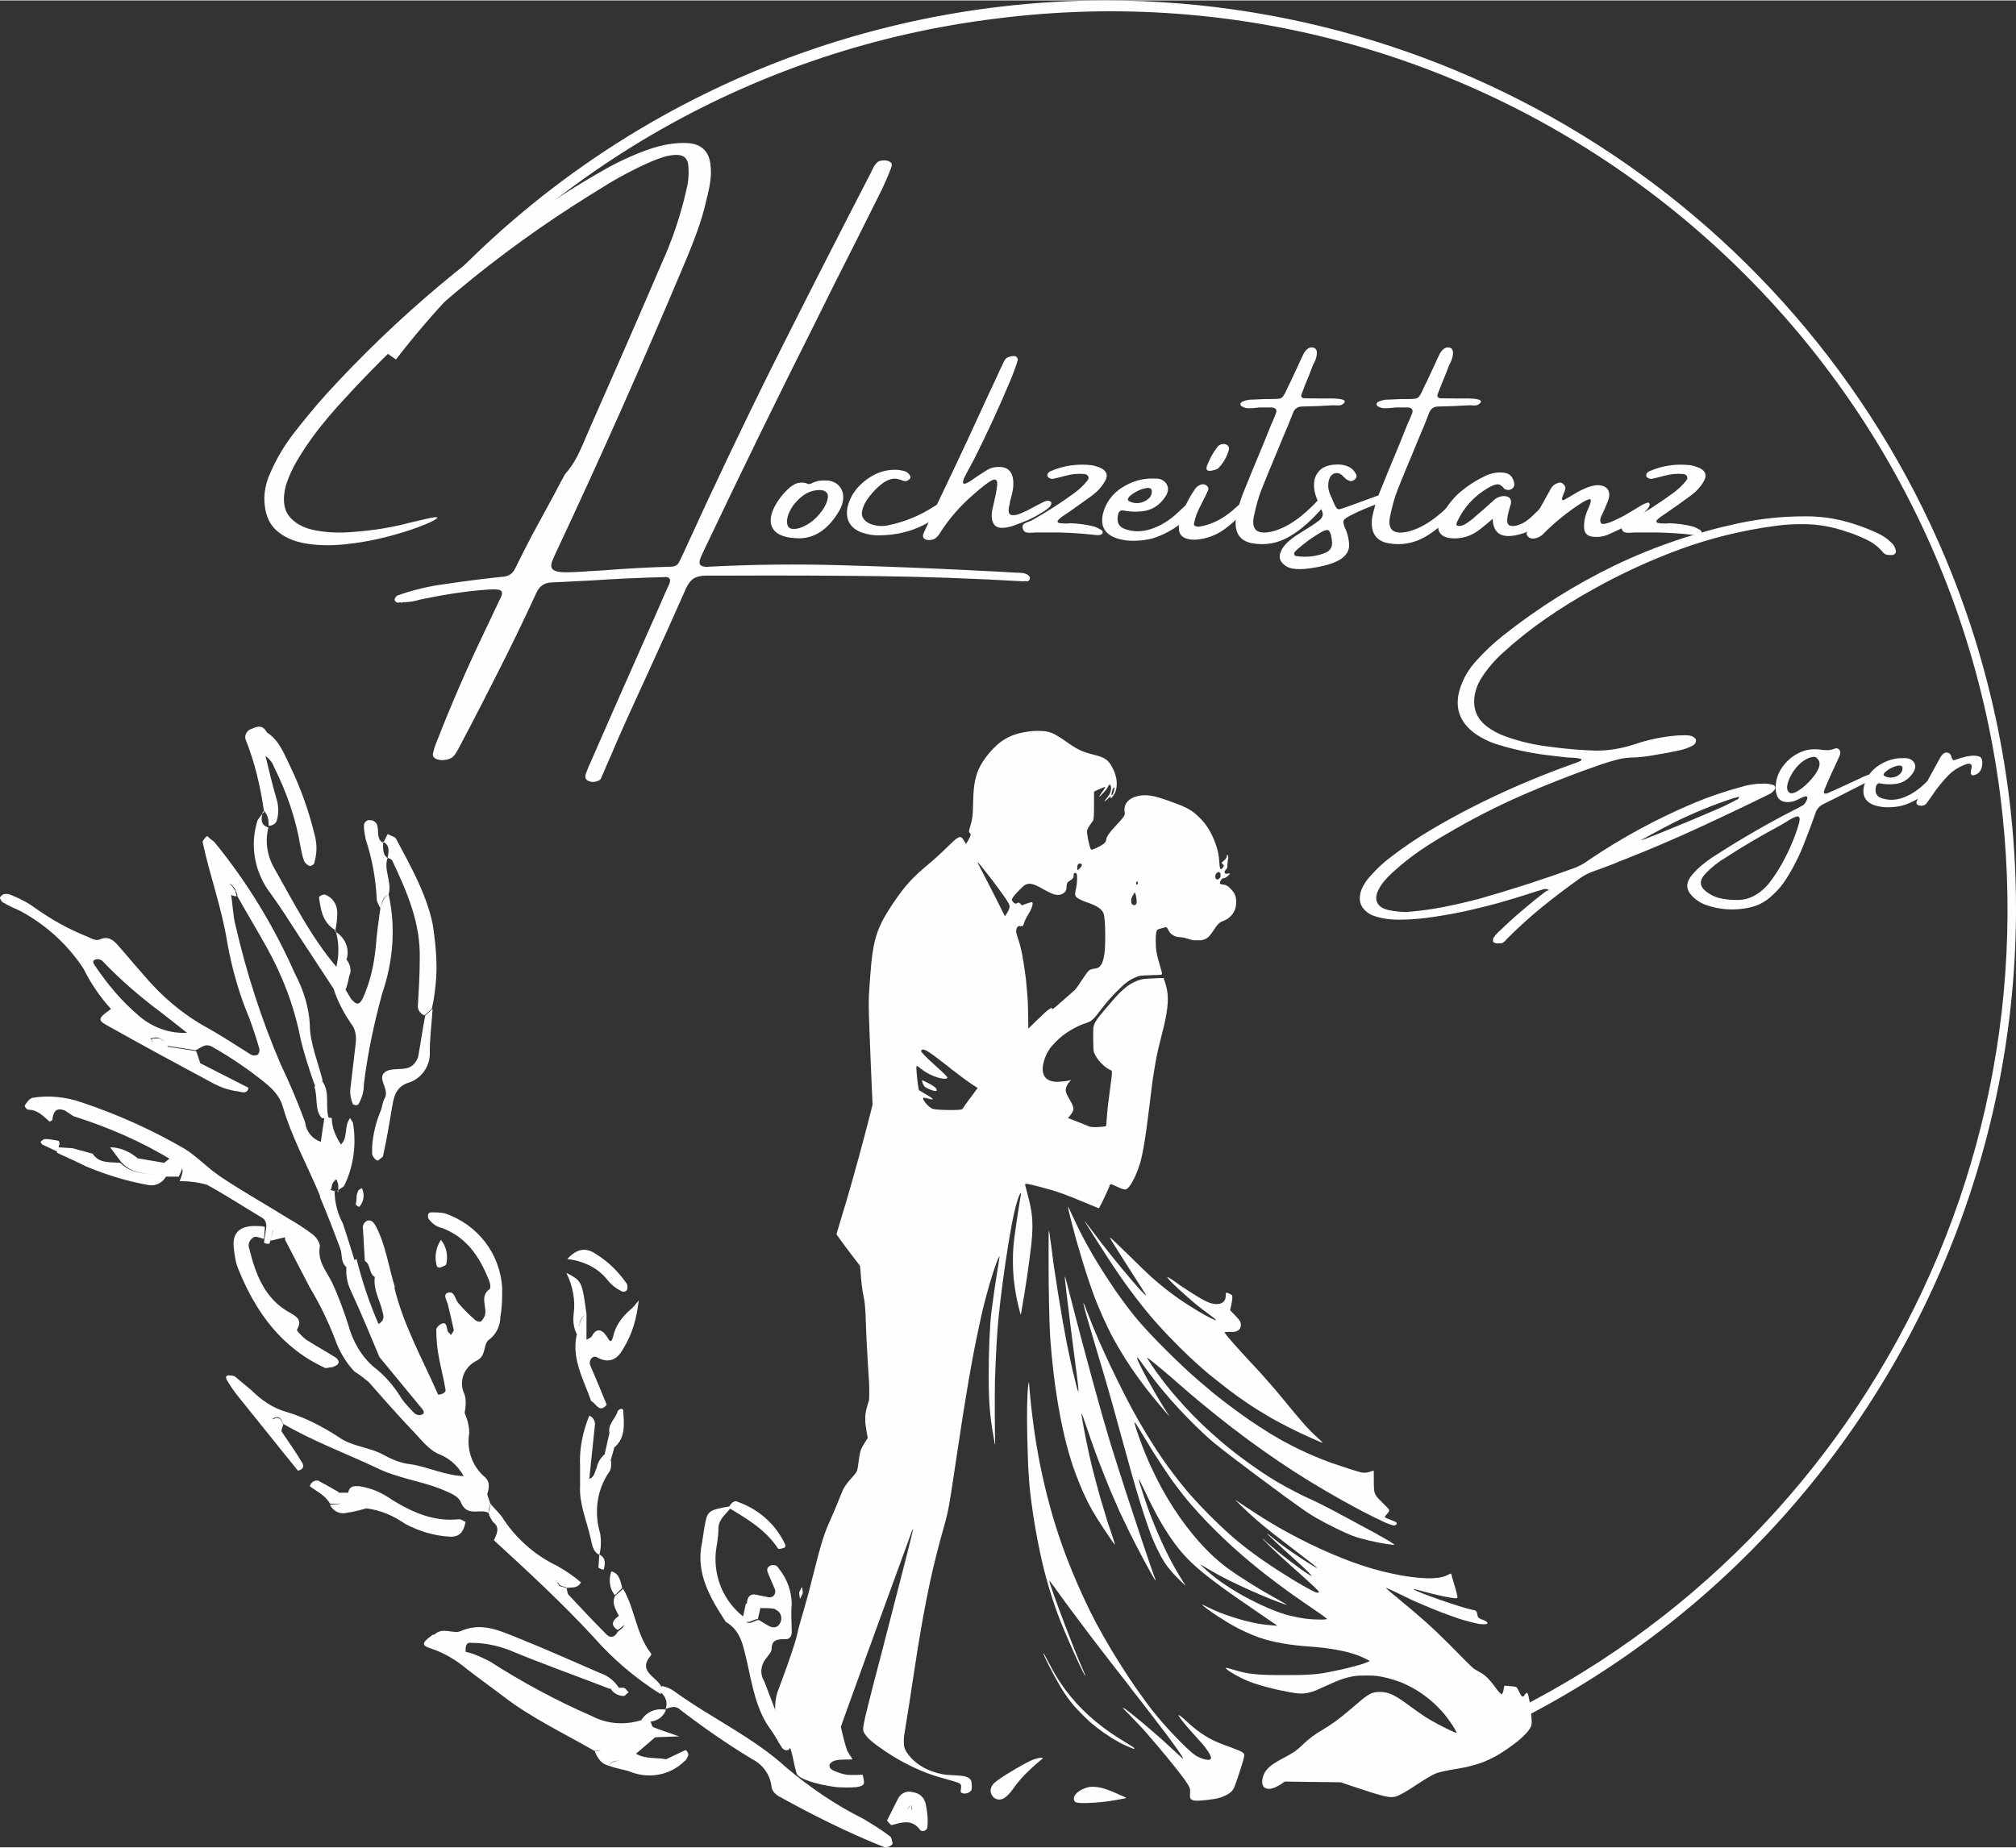 <?xml version="1.0" encoding="UTF-8"?>
<svg xmlns="http://www.w3.org/2000/svg" xmlns:xlink="http://www.w3.org/1999/xlink" xmlns:xodm="http://www.corel.com/coreldraw/odm/2003" xml:space="preserve" width="300px" height="275px" version="1.1" style="shape-rendering:geometricPrecision; text-rendering:geometricPrecision; image-rendering:optimizeQuality; fill-rule:evenodd; clip-rule:evenodd" viewBox="0 0 286.31 262.33">
 <rect x="0" y="0" width="286.31" height="262.33" fill="#333333" stroke="none"/>
 <defs>
  <style type="text/css">
   
    .fil0 {fill:#FEFEFE;fill-rule:nonzero}
   
  </style>
 </defs>
 <g id="Layer_x0020_1">
  <path class="fil0" d="M45.56 170.06c-1.82,-4.43 -4.16,-8.59 -5.46,-13.14 -0.39,-1.17 -1.17,-2.08 -2.08,-2.87 -2.48,-2.08 -5.21,-3.9 -7.94,-5.46 -1.04,-0.52 -1.56,0.26 -2.34,0.52l-4.17 -0.65c-0.13,-0.65 -0.65,-1.04 -1.3,-1.17 -0.26,0 -0.65,0.13 -0.91,0.13 0.13,0.13 0.26,0.52 0.39,0.52 0.65,0.13 1.3,0.26 1.82,0.39 1.3,1.3 2.99,2.21 4.82,2.6l6.89 3.51c-0.13,0.91 -0.91,0.65 -1.43,0.52 -1.17,-0.12 -2.34,-0.52 -3.38,-1.04 -5.08,-2.73 -10.15,-5.46 -15.23,-8.32 -1.43,-0.78 -1.3,-1.04 0.53,-2.35 -1.57,-1.69 -2.87,-3.64 -3.91,-5.72 -2.21,-3.39 -5.33,-6.24 -8.98,-8.2 -0.78,-0.39 -1.56,-0.65 -2.34,-1.17 -0.13,0.13 -0.65,-0.65 -0.52,-0.78 0.39,-0.65 1.18,-0.52 1.69,-0.26 1.3,0.52 2.47,1.17 3.51,1.95 2.22,1.56 4.56,2.86 7.16,3.9 0.65,0.27 1.18,0.66 1.82,0.4 1.17,-0.53 1.96,0.13 2.61,0.91 1.17,1.3 2.21,2.6 3.38,3.9 2.6,3.12 5.73,5.85 9.37,7.81 2.08,1.17 4.03,2.47 6.11,3.77 0.27,0.13 0.65,0.13 0.91,0 0.27,-0.26 0.27,-0.52 0.27,-0.78 -0.4,-1.43 -0.91,-2.99 -1.44,-4.42 -1.43,-3.39 -2.47,-7.03 -3.12,-10.67 -0.78,-4.95 -2.47,-9.5 -3.51,-14.32 0,-0.26 0.26,-0.52 0.52,-0.78 0.26,-0.26 0.26,0.13 0.39,0.13 0.26,0.26 0.52,0.39 0.78,0.65 4.68,5.73 8.46,11.97 11.45,18.74 1.17,2.21 1.95,4.68 2.08,7.16 0,2.6 1.17,5.33 1.82,7.93l-1.04 0.91c-0.78,-2.21 -1.56,-4.55 -2.08,-6.76 -0.91,-4.69 -2.6,-9.11 -4.95,-13.27 -1.3,-2.35 -2.73,-4.69 -4.03,-7.03 0,-0.13 0,-0.26 -0.13,-0.52 0,-0.13 -0.13,-0.26 -0.13,-0.39 -0.26,-0.39 -0.65,-1.04 -1.04,-0.78 -0.78,0.52 -0.26,1.04 0.39,1.43 0.26,1.43 0.26,2.99 0.65,4.43 1.56,6.76 3.65,13.27 6.38,19.64 1.3,2.73 2.47,5.46 3.51,8.33 0.13,1.3 1.04,2.34 2.21,2.73l0.52 -3.51 1.04 0.13c0,1.3 0.52,2.6 1.31,3.77 1.04,-1.04 0.38,-2.6 1.3,-3.77 0.12,0.26 0.25,0.39 0.39,0.65 0.52,2.99 0.13,6.11 -1.18,8.85 -0.13,0.39 -0.77,0.51 -1.04,0.91l0.14 0.13c0,-0.26 0,-0.65 0,-0.91 0,-0.26 -0.14,-0.66 -0.27,-0.92 -0.26,0.13 -0.39,0.4 -0.52,0.53 -0.13,0.26 -0.13,0.65 -0.25,0.91l-1.44 1.17zm-19 -23.42c-1.3,-1.04 -2.47,-1.95 -3.64,-2.86 -2.99,-2.22 -5.85,-4.69 -8.45,-7.42 -0.27,-0.13 -0.53,-0.26 -0.91,-0.13 -0.4,0.13 -0.4,0.39 -0.13,0.78 1.81,2.73 3.9,5.2 6.37,7.28 1.82,1.57 4.29,2.48 6.76,2.35zm27.33 46.06c-1.3,-3.12 -2.6,-6.25 -4.04,-9.37 -0.51,-1.04 -0.77,-2.21 -0.64,-3.51l1.17 -0.92 0.26 -0.13c0.78,3.13 1.82,6.25 3.12,9.24 1.04,-0.65 0.65,-1.3 0.52,-1.95 -0.39,-1.56 -1.3,-2.99 -1.04,-4.81l2.73 1.43c1.3,5.47 4.03,10.28 6.25,15.35 0.65,1.17 1.17,2.35 1.82,3.52 0.13,0.26 0.39,0.26 0.78,0 0.39,-0.27 0.78,-0.66 1.17,-0.91 0.39,0.91 0.65,1.82 0.65,2.86 -0.39,2.34 0.39,4.68 2.21,6.24 0.91,0.79 0.53,1.83 0.26,2.73 -1.43,-0.26 -1.95,-1.69 -2.99,-2.34 -0.78,-1.69 -2.08,-2.99 -3.77,-3.64 -1.56,-0.65 -2.74,-2.34 -4.04,-3.64 -2.08,-2.21 -4.03,-4.43 -5.98,-6.64 -0.65,-0.52 -1.3,-1.04 -1.95,-1.43 -1.04,-1.04 -1.83,-2.34 -2.48,-3.78 -1.04,-2.85 -2.34,-5.59 -3.9,-8.19 -1.17,-2.21 -2.34,-4.55 -3.51,-6.77 0,-0.39 0,-0.65 0,-1.04 -0.13,-0.52 -0.39,-1.04 -0.91,-0.91 -0.52,0.13 -0.79,0.39 -0.92,1.04 -0.13,0.65 -0.25,0.91 -0.38,1.43 -0.26,0.13 -0.66,0 -0.79,-0.13l0.26 -1.69c0.14,-0.65 0.14,-1.43 -0.51,-1.82 -2.61,-1.56 -5.21,-3.25 -7.81,-4.68 -1.3,-0.39 -2.6,-0.53 -3.91,-0.53 0.65,-1.81 0.65,-1.81 -0.9,-2.86 -4.43,-2.73 -9.25,-4.81 -14.19,-6.37 -0.39,-0.26 -0.78,-0.52 -1.17,-0.78 -1.3,-0.52 -1.69,0.13 -1.82,1.3 0,0.13 -0.26,0.13 -0.39,0.26 -0.91,-0.78 -1.69,-1.69 -3,-1.69 -0.25,0 -0.64,-0.52 -0.51,-0.65 0.26,-0.4 0.64,-0.91 1.04,-1.04 2.34,-0.4 4.81,-0.13 7.02,0.64 5.08,1.7 10.02,3.91 14.7,6.64 1.83,1.17 3.39,2.87 5.21,4.04 3.12,2.08 6.38,3.9 9.5,5.85 1.17,0.65 2.34,1.43 3.38,2.21 0.52,0.39 1.04,1.17 1.04,1.7 -0.39,2.08 0.91,3.51 1.69,5.07 0.92,1.95 1.69,4.03 2.35,6.12 0.65,2.34 1.82,4.42 3.64,5.98 1.56,1.17 2.86,2.73 3.9,4.42 0.52,0.79 1.3,1.56 1.95,2.22 0.27,0.12 0.53,0.25 0.91,0.12 0.4,-0.12 0.4,-0.38 0.13,-0.78l-6.11 -7.41zm38.51 51.78c0.13,0.26 0.13,0.66 0.4,0.79 0.9,0.38 1.81,0.64 3.64,1.3l-3.39 0.13c-1.3,-0.66 -2.73,-0.26 -3.64,0.78 -1.04,1.56 -2.34,1.56 -3.9,1.17 -0.39,0 -0.65,-0.13 -1.05,0 -4.29,-2.47 -8.97,-4.69 -12.87,-7.68 -1.7,-1.3 -3.52,-2.6 -5.21,-3.9 -1.56,-1.31 -3.25,-2.35 -5.21,-2.99 -1.3,-0.4 -1.3,-0.79 0.14,-1.83 0.13,-0.13 0.26,-0.13 0.52,-0.13 0.91,0.13 1.82,0.65 2.47,1.3 0.52,0.66 1.17,1.04 1.95,1.17 1.17,0.26 2.21,0.79 3.25,1.3 4.69,3 9.5,5.6 14.58,7.81 2.21,1.17 4.81,1.3 7.15,0.52l1.17 0.26zm-26.41 -43.84c-0.39,0.25 -0.78,0.64 -1.17,0.91 -0.39,0.26 -0.65,0.39 -0.78,0 -0.65,-1.17 -1.17,-2.35 -1.82,-3.52 0.52,0 1.17,-0.26 1.04,-0.78 -0.26,-1.56 -0.65,-2.99 -0.91,-4.42 -0.26,-1.3 -0.39,-2.6 -0.39,-4.04 0,-0.26 0.39,-0.64 0.65,-0.78 0.78,-0.39 0.78,0.27 0.91,0.78 0.13,0.53 0.39,0.53 0.52,0.79 0.13,-0.26 0.52,-0.66 0.39,-0.79 -0.26,-1.17 -0.52,-2.34 -0.78,-3.38 -0.13,-0.65 -0.78,-1.56 -0.13,-1.82 1.04,-0.39 1.04,0.78 1.56,1.43 0.78,0.91 1.56,1.69 2.47,2.47 0.26,0.13 0.52,0.26 0.78,0.13 0.26,-0.26 0.39,-0.51 0.52,-0.78 0.39,-1.17 -0.78,-2.73 0.65,-3.77 0.26,-0.13 0.13,-0.91 -0.12,-1.43 -1.31,-3.25 -3.13,-5.99 -6.64,-7.29 -0.78,-0.13 -1.57,-0.78 -1.95,-1.43 0,-0.13 0,-0.39 0,-0.52 0.12,-0.13 0.25,-0.26 0.38,-0.26 0.66,0 1.31,0 1.96,0.13 4.68,1.56 7.93,5.73 8.19,10.67 0,1.3 0,2.73 -0.26,4.03 0,1.18 -0.51,2.35 -1.43,3.12 -1.17,0.66 -0.39,2.35 -1.95,3.13 -1.82,0.91 -2.6,2.99 -1.69,4.81 0.26,0.91 0.13,1.82 0,2.61zm43.59 45.14c-2.21,-2.86 -2.74,-6.5 -3.51,-9.89 -0.53,-2.08 -0.78,-4.29 -3,-5.59 -2.21,-3.38 -4.29,-6.9 -3.38,-11.19 0.13,-0.78 0.26,-1.69 0.39,-2.47 0.39,-2.08 0.52,-2.21 3.51,-2.73l0.13 0.26c-0.65,0.91 -1.69,1.56 -1.69,2.86 0,1.3 -0.26,2.34 -0.39,3.51 -0.26,3.52 1.17,6.9 4.03,9.11 0.4,1.56 1.44,0.39 2.09,0.39l1.3 0.78c0.65,0.39 1.3,0.39 1.69,-0.26 0.39,-0.65 0.26,-1.56 -0.52,-1.95 0,0 -0.13,0 -0.13,-0.13 -0.65,-0.13 -1.3,-0.13 -1.95,-0.13l-2.08 -0.52c0,-0.78 0.26,-1.43 1.04,-1.43 0.65,0.13 1.3,0.26 1.95,0.39 0.52,0.13 0.91,-0.13 1.04,-0.65 0,-0.26 0,-0.4 -0.13,-0.65 -0.26,-0.65 -0.52,-1.17 -0.78,-1.83 -0.13,-0.39 -0.52,-0.9 0.13,-1.3 0.52,-0.26 1.04,-0.13 1.3,0.4 1.17,1.43 1.82,3.25 1.82,5.07 -0.13,1.3 0,2.73 0,4.03 0,0.52 -0.39,0.91 -0.78,0.91 0,0 -0.13,0 -0.13,0 -1.04,0 -1.95,0 -1.95,1.44 0,0.38 -0.52,0.91 -0.78,1.3 -0.78,0.91 -0.91,2.21 -0.26,3.25 0.78,2.08 1.56,4.03 2.34,6.11l-1.3 0.91zm-39.43 -27.06c0.4,-0.91 0.91,-1.82 -0.13,-2.6 -0.26,-0.39 -0.52,-0.78 -0.64,-1.3 0.12,-0.52 0.25,-0.91 0.25,-1.31 0.65,0.79 1.43,1.44 1.96,2.35 1.95,2.86 4.55,5.07 7.54,6.5 1.17,0.66 2.34,1.44 3.38,2.34 -0.52,0.92 -1.3,0.66 -2.08,0.79 -0.13,-0.26 -0.26,-0.65 -0.52,-0.79 -0.26,-0.13 -0.52,0 -0.78,0 0.13,0.14 0.26,0.53 0.39,0.53 0.26,0.13 0.65,0.13 0.91,0.26 0.13,0.26 0.13,0.65 0.26,0.91 1.82,1.95 3.65,3.9 5.47,5.72 0.52,0.52 1.17,0.39 1.56,-0.39 1.17,-0.91 1.17,-0.91 0.26,-2.08 -0.39,-0.91 -1.17,-1.82 -0.65,-2.99l1.17 -1.04c1.69,2.86 1.82,6.37 3.9,9.1 0.13,0.13 0.13,0.27 0,0.4 -1.95,2.34 1.04,2.99 1.57,4.55 0,0.26 -0.13,0.65 -0.13,0.91 -3.52,-2.21 -6.77,-4.95 -9.5,-8.07 -4.56,-4.94 -9.37,-9.37 -14.19,-13.79zm-0.52 -5.21c-0.13,0.53 -0.25,0.92 -0.25,1.31 -1.18,-0.65 -3,0.65 -3.91,-1.44 -0.39,-1.04 -1.69,-1.42 -2.86,-1.95 -3,-1.17 -6.25,-1.56 -9.11,-2.99 -4.42,-2.08 -8.98,-3.77 -13.27,-6.25 -0.26,-0.64 -0.52,-1.3 -1.44,-0.77 -0.13,0 0.27,0.77 0.4,1.17 0.13,0.39 0.52,0.39 0.78,0.65 1.04,1.56 2.08,2.99 2.99,4.55 0.26,0.52 0,0.91 -0.65,1.04 -2.86,-3.51 -5.73,-7.15 -8.59,-10.67 -0.52,-0.65 -1.04,-1.43 -1.43,-2.08 -0.26,-0.39 -0.26,-0.78 0.13,-0.78 0.26,0 0.65,0 0.91,0.13 0.78,0.65 1.56,1.3 2.34,1.95 1.44,1.43 3.12,2.6 5.08,3.13 2.6,0.77 5.07,2.08 7.29,3.51 1.94,1.43 4.42,1.43 6.5,2.6 1.17,0.65 2.47,1.17 3.77,1.3 2.6,0.39 5.08,1.69 7.81,1.69 1.17,0.65 1.56,2.22 2.99,2.35l0.52 1.55zm24.21 26.81c0,-0.26 0.13,-0.65 0.13,-0.91 0.64,0.13 1.3,0.39 1.82,0.78 5.2,3.77 11.18,6.51 15.87,10.8 3.38,2.86 7.03,5.34 10.93,7.28 1.3,0.79 2.6,1.57 3.78,2.48 0.25,0.13 0.25,0.52 0.38,0.91 0.13,0.39 -0.78,0.78 -1.17,0.65 -5.2,-2.08 -10.15,-4.55 -15.09,-7.29 -0.39,-0.26 -0.78,-0.65 -0.91,-1.17 -0.13,-1.69 -1.17,-3.25 -2.74,-4.03 -3.64,-2.21 -7.02,-4.55 -10.4,-7.16 -0.65,-0.52 -1.3,-0.13 -1.96,0l0 0.13c0.4,-0.91 0.13,-1.82 -0.64,-2.47zm-38.65 -113.33c1.04,4.68 0.65,9.5 -0.91,14.05 -1.17,4.29 -2.08,8.59 -2.6,12.88 0,1.04 -0.26,1.96 -0.78,2.87 -0.13,0.13 -0.26,0.13 -0.39,0.13 -0.13,0 -0.39,-0.13 -0.39,-0.13 -0.27,-0.65 -0.39,-1.31 -0.39,-1.95 0.25,-2.22 0.52,-4.43 0.78,-6.64 0.13,-1.04 0,-2.08 -0.66,-2.87 -1.04,-1.55 -1.95,-3.25 -2.47,-4.94 0.66,-1.17 1.17,-0.13 1.7,0.13 0.26,0.39 0.52,0.91 0.77,1.3 0.79,0.91 1.18,0.91 1.7,-0.13 1.04,-2.34 1.56,-4.68 1.82,-7.28 0.13,-1.82 0.39,-3.65 0.65,-5.47 0.26,-0.65 0.39,-1.56 1.17,-1.95zm-17.7 48.93c-0.51,-0.14 -1.04,-0.4 -1.43,-0.27 -0.65,0.39 -0.91,1.04 -0.65,1.69 0.91,3.65 2.21,7.16 5.86,9.11 0.91,0.52 1.69,1.04 0.91,2.34 -0.13,0.13 0.78,1.04 1.3,1.44 1.43,0.9 2.86,1.69 4.29,2.6 0.27,0.26 0.4,0.52 0.27,0.78 -0.14,0.26 -0.53,0.39 -0.79,0.52 -0.39,0 -0.65,0.13 -1.04,0.13 -6.24,-2.86 -9.89,-7.94 -12.36,-14.05 -0.39,-0.91 -0.52,-1.95 -0.65,-2.99 -0.26,-2.22 0.91,-3.26 3.38,-3.13 0.4,0 0.66,0 1.04,0.13l-0.13 1.7zm16.92 -56.22l0.65 -1.3c0.39,0.26 1.04,0.39 1.17,0.65 2.08,3.9 4.3,7.81 5.21,12.11 0.39,2.47 0.65,5.07 0.52,7.54 -0.13,1.56 -0.26,2.99 -0.65,4.55l-1.04 0.91c-0.66,-0.26 -1.04,-0.91 -0.91,-1.56 0.13,-2.21 0.25,-4.29 0.25,-6.5 0.13,-5.08 -1.82,-9.5 -3.9,-13.92 -0.13,-0.27 -0.52,-0.27 -0.78,-0.53l0.13 0.13c0.13,-0.91 0.39,-1.81 -0.78,-2.34l0.13 0.26zm-5.33 20.82c-0.53,-0.26 -1.04,-1.3 -1.7,-0.13 -1.69,-2.6 -3.51,-5.33 -5.2,-7.93 -1.17,-1.83 -2.34,-3.65 -3.65,-5.47 -2.34,-2.99 -3.12,-6.89 -1.95,-10.54 0.27,-0.39 0.53,-0.78 0.91,-1.17l-0.13 -0.13c-0.25,0.91 -0.51,1.95 0.79,2.34l0 -0.13c-0.53,1.95 -0.26,4.04 0.78,5.86 2.73,4.81 5.2,9.75 8.84,14.05l1.44 -1.04c0.52,0.65 0.77,1.56 0.39,2.34 -0.13,0.65 -0.26,1.3 -0.52,1.95zm17.04 94.07c-0.78,-0.13 -1.43,-0.51 -1.95,-1.17 -0.65,-0.65 -1.56,-1.17 -2.47,-1.3 1.17,-1.17 2.73,0 3.77,-0.52 2.99,-1.3 5.59,0 8.2,1.04 3.9,1.57 7.67,3.25 11.58,4.95 1.17,0.39 2.08,1.17 2.73,2.21l-1.43 0c-4.69,-1.82 -9.5,-3.51 -14.19,-5.47 -1.68,-0.65 -3.51,-1.04 -5.46,-1.04 -0.78,-0.13 -0.78,0.66 -0.78,1.3zm17.17 -48.01c0,1.17 0,2.34 0,3.65 0.26,-0.14 0.66,-0.27 0.79,-0.53 0.52,-1.04 1.3,-1.04 1.95,-0.12 0.39,0.38 0.65,1.55 1.04,0.25 0.26,-1.43 1.17,-2.72 2.34,-3.77 0.52,-0.39 0.91,-0.91 1.3,-1.43 -0.26,2.48 -0.91,4.82 -2.21,6.9 -0.78,1.43 -1.95,2.21 -3.77,1.17 -0.52,-0.26 -1.18,0.39 -0.91,1.17 0.78,1.82 1.56,3.64 2.34,5.6 -1.04,1.3 -1.56,-0.27 -2.21,-0.53 -1.04,-2.99 -2.74,-5.85 -2.09,-9.24 0.52,-1.17 0.26,-2.47 1.43,-3.12zm-45.4 -82.62c1.82,1.17 2.47,3.12 3.38,4.95 1.43,2.99 2.6,6.24 3.38,9.49 0.39,1.3 0.39,2.74 0,4.04 0,0.26 -0.39,0.51 -0.65,0.51 -0.26,-0.12 -0.52,-0.25 -0.78,-0.64 -0.26,-0.66 -0.39,-1.3 -0.52,-1.96 -0.65,-4.03 -1.95,-7.8 -3.77,-11.44 -0.27,-0.79 -0.91,-1.44 -1.57,-1.83 0.26,-0.91 0,-1.82 -0.78,-2.34l1.31 -0.78zm22.51 40.2l1.04 -0.91c-0.13,2.08 -0.4,4.04 -0.4,5.99 0.13,1.95 -1.04,3.77 -2.85,4.43 -1.83,0.51 -2.22,1.81 -2.48,3.38 -0.39,2.34 -0.78,4.68 -1.3,7.02 0,0.26 -0.39,0.39 -0.65,0.66 -0.26,0.25 -0.91,-0.53 -0.91,-0.92 0,-0.39 0,-0.65 0,-1.04 0.13,-1.69 0.52,-3.38 1.17,-4.94 0.26,-0.52 0.26,-1.31 0.65,-1.95 0.65,-1.3 -1.17,-2.74 0,-3.65 0.78,-0.65 2.34,-0.26 3.38,-0.65 0.65,-0.26 1.04,-0.78 1.31,-1.43 0.38,-1.95 0.64,-4.03 1.04,-5.99zm-10.93 67.67c0.26,-0.92 0.91,-0.79 1.56,-0.79 1.69,0.26 3.25,0.92 4.68,1.96 2.99,1.82 5.99,3.12 9.5,2.73 0.26,0 0.65,0.26 0.91,0.39 -0.26,1.3 -0.78,2.21 -2.34,2.08 -2.21,-0.13 -4.29,-0.78 -6.25,-1.82 -1.69,-1.17 -3.51,-1.95 -5.59,-2.21 -0.52,-1.04 -0.91,-2.34 -2.47,-2.34zm-11.58 -107.87l-1.04 0.65c0,0.91 -0.14,1.82 0.77,2.34 0.53,2.21 1.04,4.43 1.7,6.64 0.26,0.91 0.26,1.95 0,2.86 -0.13,0.52 -0.66,0.78 -1.17,0.78l0 0.13c0,-0.78 0,-1.69 -0.79,-2.34l0.13 0.13c-0.51,-3.51 -1.3,-6.9 -2.6,-10.15 -0.26,-0.65 0.26,-1.43 0.92,-1.56 0.77,-0.39 1.55,-0.52 2.08,0.52zm47.23 116.84c-1.04,-0.52 -1.04,-1.69 -1.3,-2.6 -0.53,-2.34 -1.57,-4.69 -1.44,-7.16l1.31 -1.04c0.77,-0.26 0.77,-1.04 1.04,-1.56 0.13,-0.78 0.65,-1.56 1.3,-2.08l0.78 1.17c0,0.52 0,1.04 -0.26,1.43 -1.82,2.61 -2.21,5.86 -1.3,8.85 0.13,1.04 0.13,1.95 -0.13,2.99zm-29.02 -37.99l-2.73 -1.43c-1.04,-0.39 -0.65,-1.82 -1.56,-2.34l-0.26 -4.56c-0.13,-0.52 0.26,-1.04 0.65,-1.17 0.65,-0.13 0.91,0.39 1.17,0.78 1.43,2.73 1.82,5.85 2.73,8.72zm-0.91 -55.82c-0.91,0.39 -0.91,1.17 -1.17,1.95 -0.26,-0.52 -0.52,-0.91 -0.52,-1.3 -0.13,-2.86 -0.65,-5.73 -1.56,-8.46 -0.13,-0.65 -0.26,-1.3 -0.26,-1.95 0,-0.52 0.52,-0.91 0.91,-0.78 0,0 0,0 0.13,0 0.26,0 0.65,0.26 0.78,0.52 0.39,0.91 -0.13,2.08 0.91,2.73l0 -0.13c0,0.91 -0.13,1.83 0.78,2.34l-0.13 -0.13c-0.65,1.7 0.65,3.39 0.13,5.21zm-31.62 40.08c-0.52,0.91 -1.56,1.43 -2.6,1.17 -2.99,-0.53 -5.86,-1.43 -8.72,-2.61 -1.3,-0.65 -2.73,-1.3 -4.16,-1.95 0,-0.26 0.13,-0.52 0.13,-0.78l2.08 0.13 2.86 0.78c0.91,1.43 2.48,1.17 3.91,1.3 1.82,1.83 4.29,1.43 6.5,1.96zm102.4 91.47c0.52,-1.04 1.04,-2.08 1.57,-3.13 0.38,-0.78 1.3,-1.17 2.08,-0.91 0.91,0.13 1.56,0.65 1.82,1.56 0.26,1.17 0.39,2.35 0.26,3.39 0,0.52 -0.78,0.78 -1.04,0.39 -1.17,-1.57 -2.61,-1.04 -4.04,-0.66 -0.13,0 -0.39,-0.38 -0.65,-0.64zm3.39 -2.35c-0.14,0.27 -0.39,0.52 -0.52,0.78 0,0.13 0.13,0.26 0.25,0.4 0.13,-0.14 0.4,-0.14 0.4,-0.27 0.13,-0.26 0,-0.64 -0.13,-0.91zm-44.9 -7.54c0.4,0 0.66,0 1.05,0 1.56,0.39 2.86,0.39 3.9,-1.17 0.91,-1.04 2.34,-1.44 3.64,-0.78l-2.73 2.34c1.3,0.78 2.86,0.52 4.29,0.78 -0.38,0.52 -1.17,0.78 -1.81,0.65l-4.56 -0.39c-0.65,-0.13 -1.43,0 -1.82,0.65 -1.04,-0.26 -1.56,-1.04 -1.96,-2.08zm1.96 2.08c0.39,-0.52 1.17,-0.78 1.82,-0.65l4.56 0.39c0.64,0.13 1.43,-0.13 1.81,-0.65l2.74 -1.3c0,0 0.26,0.13 0.26,0.26 0.13,0.13 0.13,0.26 0.13,0.52 -0.13,0.26 -0.26,0.65 -0.52,0.78 -2.08,2.08 -5.21,2.6 -7.94,1.43 -0.91,-0.26 -1.82,-0.39 -2.86,-0.78zm-5.86 -71.96c1.43,-1.55 2.73,-1.68 4.17,-0.64 1.69,1.04 3.12,2.47 4.29,4.16 0.13,0.26 0.13,0.65 0,0.91 -0.26,0.26 -0.52,0.26 -0.78,0.13 -0.78,-0.39 -1.43,-0.91 -1.95,-1.56 -1.3,-1.69 -3.38,-2.73 -5.73,-3zm-56.99 -11.7c-2.21,-0.53 -4.68,-0.13 -6.37,-2.09l-1.56 -2.08c1.43,0 2.86,0.65 3.9,1.56 1.43,1.44 1.95,1.57 3.77,0.65l1.17 -0.91c1.69,1.17 1.69,1.17 0.91,2.87l-1.82 0zm80.02 46.84c0.26,-0.53 0.78,-0.91 1.17,-0.65 3,1.04 5.47,3.25 6.77,6.11 0,0.13 0,0.39 -0.13,0.39 -0.26,0.13 -0.78,0.26 -0.91,0.13 -1.69,-2.6 -4.29,-4.16 -6.9,-5.72l0 -0.26zm-53.21 -34.87l-1.17 0.9c-0.91,-0.77 -0.53,-1.81 -0.91,-2.72 -0.92,-2.48 -1.83,-4.82 -2.87,-7.29l1.17 -1.04 1.04 0.26 -0.13 -0.13c0,1.56 0.39,3.25 1.17,4.68 0.66,1.95 1.17,3.64 1.7,5.34zm33.31 21.98c0.65,0.26 0.91,0.92 0.77,1.57 -0.25,2.47 -0.51,4.94 -0.77,7.41l-1.31 1.04c0,-0.91 0,-1.95 0,-2.86 -0.13,-2.47 0.4,-4.94 1.31,-7.16zm-0.4 -14.44c-1.3,0.65 -0.91,1.95 -1.3,3 -0.52,-0.92 -0.65,-1.96 -0.52,-3 0.27,-1.95 -0.13,-4.03 -1.04,-5.85 2.22,1.17 2.22,1.17 2.86,5.85zm-35.65 -54.52c-1.82,-1.04 -2.08,-2.86 -2.34,-4.68 0,-0.13 0.52,-0.39 0.78,-0.39 1.17,0.39 1.82,1.43 1.82,2.6 0,0.91 -0.13,1.7 -0.26,2.47zm1.83 79.77c1.56,0 1.95,1.3 2.6,2.34 -0.91,0.26 -1.82,0.52 -2.86,0.65 -0.91,0.26 -1.96,-0.26 -2.35,-1.17 1.69,0 1.69,0 1.18,-1.69l1.43 0 0 -0.13zm37.08 -8.33c-0.26,-1.31 0.91,-2.08 1.17,-3.12 0.26,-0.4 0.78,-0.4 0.78,-0.14 0.13,1.95 0.39,3.91 -1.3,5.34 0,-0.65 0.26,-1.56 -0.65,-2.08zm-41.9 -49.19l1.04 -0.91c1.31,1.69 0.39,3.78 1.04,5.47l-1.04 -0.13c-1.04,-1.17 -0.52,-2.86 -1.04,-4.43zm3.39 57.52c0.51,1.82 0.51,1.82 -1.18,1.68 -0.65,-1.17 -1.82,-1.68 -2.86,-2.47 0.13,-0.51 0.65,-0.91 1.17,-0.78 0.13,0 0.13,0 0.26,0.13 1.04,0.52 1.82,1.04 2.61,1.44zm61.54 33.95l1.3 -1.04c0.52,0.78 0.91,1.7 1.3,2.61 0.26,0.39 0.13,0.91 -0.26,1.17 0,0 0,0 -0.13,0 -0.13,0.13 -0.65,-0.13 -0.78,-0.4 -0.39,-0.64 -0.91,-1.55 -1.43,-2.34zm-46.97 -69.74c0.78,0.92 1.04,2.22 0.78,3.39 0,0.26 -0.52,0.39 -0.78,0.51 -0.26,0.14 -0.65,0 -0.65,-0.51 -0.26,-1.17 0,-2.34 0.65,-3.39zm-13.4 -39.81l-1.44 1.04c0.4,-1.69 0.4,-3.51 -0.13,-5.21l-0.13 0.14c1.43,0.77 2.22,2.47 1.7,4.03zm-25.51 12.36l4.17 0.65 0.65 1.95c-1.82,-0.39 -3.52,-1.3 -4.82,-2.6zm83.93 81.32c-0.79,0 -1.7,1.17 -2.09,-0.39l0.39 -1.82 2.09 0.52 -0.39 1.69zm-56.99 -59.98c0,-0.26 0.13,-0.65 0.26,-0.91 0.13,-0.13 0.52,-0.39 0.52,-0.27 0.39,0.92 0.26,1.83 -0.39,2.61 -0.13,0 -0.52,-0.26 -0.52,-0.39 0.13,-0.39 0.13,-0.78 0.13,-1.04zm35.91 33.57c0.91,0.52 0.65,1.43 0.65,2.21l-0.52 1.82 -0.78 -1.17 0.65 -2.86zm-78.2 -40.73c0,0.26 -0.13,0.52 -0.13,0.78 -0.78,-0.39 -1.43,-0.65 -2.21,-1.04 -0.13,-0.13 -0.26,-0.39 -0.26,-0.39 0,0 0.39,-0.39 0.65,-0.39 0.65,0 1.3,0.13 1.95,0.26 0.13,0.26 0.13,0.52 0,0.78zm84.05 81.71l-1.3 -0.26c0.78,-1.17 2.08,-1.69 3.51,-1.43l0 -0.13c-0.26,1.04 -1.17,1.69 -2.21,1.82zm-5.07 -17.95c-0.78,-0.91 -0.91,-2.21 -0.52,-3.39 1.17,0.26 1.3,1.43 1.56,2.35l-1.04 1.04zm26.15 -0.39l0.39 -0.78c0.13,0.26 0.13,0.65 0.13,0.91 -0.13,0.26 -0.26,0.52 -0.39,0.78l-0.13 -0.91zm-26.8 13.53l1.43 0c0.13,0 0.39,0 0.52,0 0.26,0.13 0.39,0.39 0.65,0.65 -0.26,0.13 -0.39,0.39 -0.65,0.52 -0.91,0 -1.69,-0.52 -1.95,-1.17zm-0.91 -16.78c-0.26,0 -0.52,-0.13 -0.78,-0.27l0.13 -1.95 -0.13 0c1.17,0.52 0.91,1.43 0.78,2.22zm-62.07 -74.43c-0.65,-0.13 -1.3,-0.13 -1.82,-0.39 -0.13,0 -0.26,-0.39 -0.39,-0.52 0.26,-0.13 0.52,-0.13 0.91,-0.13 0.52,0 1.04,0.52 1.3,1.04zm9.89 -21.21c-0.26,0 -0.65,-0.13 -0.91,-0.26 -0.65,-0.39 -1.04,-0.78 -0.39,-1.43 0.39,-0.26 0.78,0.39 1.04,0.78 0.13,0.13 0.13,0.26 0.13,0.39 0.13,0.26 0.13,0.39 0.13,0.52zm7.03 48.4l-2.21 0.52c0.12,-0.52 0.25,-0.91 0.38,-1.43 0.14,-0.52 0.4,-0.91 0.92,-1.04 0.52,-0.13 0.78,0.39 0.91,0.91 0,0.39 0,0.65 0,1.04zm-0.65 27.72c-0.26,-0.26 -0.65,-0.39 -0.78,-0.65 -0.13,-0.26 -0.53,-1.17 -0.4,-1.17 0.79,-0.53 1.18,0 1.44,0.77 -0.13,0.27 -0.26,0.66 -0.26,1.05zm47.75 28.1c-1.17,-0.78 -0.65,-1.43 0.26,-2.08 1.04,1.17 1.04,1.17 -0.26,2.08zm-7.29 -6.11c-0.26,0 -0.65,-0.13 -0.91,-0.26 -0.13,-0.13 -0.26,-0.4 -0.39,-0.53 0.26,0 0.65,-0.13 0.78,0 0.13,0.13 0.26,0.53 0.52,0.79zm-42.94 -118.28c-0.91,-0.52 -0.91,-1.43 -0.78,-2.34 0.78,0.52 1.04,1.43 0.78,2.34zm-14.18 58.03c-1.82,0.92 -2.34,0.79 -3.77,-0.65l3.77 0.65zm106.05 91.08c0.13,0.27 0.13,0.65 0.13,0.91 0,0.13 -0.27,0.13 -0.4,0.27 -0.12,-0.14 -0.25,-0.27 -0.25,-0.4 0.25,-0.26 0.38,-0.51 0.52,-0.78zm27.84 -256.19c-39.94,0 -77.81,18.48 -102.27,50.09l1.3 0.91c20.69,-26.8 51.4,-44.24 85.1,-48.4 69.87,-8.98 133.76,40.34 142.73,110.21 7.81,60.89 -28.75,118.66 -87.17,137.53l0.38 1.56c67.8,-22.25 104.75,-95.24 82.63,-163.03 -17.44,-52.96 -66.88,-88.74 -122.7,-88.87zm0 0z"></path>
  <path class="fil0" d="M146.6 103.78c-1.91,0.21 -3.06,0.58 -4.25,1.38 -1.03,0.68 -2.32,2.13 -3.04,3.41 -0.42,0.75 -0.64,1.36 -0.84,2.3 -0.16,0.72 -0.23,1.55 -0.27,3.13 -0.04,1.76 -0.08,2.15 -0.35,3.1 -0.28,0.97 -0.28,1.01 -0.12,1.15 0.17,0.15 0.17,0.26 0,0.62 -0.15,0.32 -0.51,0.93 -0.55,0.93 -0.01,0 -0.09,-0.14 -0.19,-0.31 -0.09,-0.16 -0.23,-0.38 -0.3,-0.46 -0.38,-0.41 -0.67,-0.24 -2.19,1.25 -0.73,0.73 -1.88,1.78 -2.46,2.26 -2.45,2.02 -3.51,3.19 -5.26,5.78 -2.05,3.05 -2.67,4.78 -3.04,8.44 -0.07,0.64 -0.24,2.91 -0.33,4.39 -0.05,0.86 -0.05,2.12 0.05,4.66 0.04,1.28 0.34,8.59 0.42,10.15l0.04 0.87 -0.23 0.94c-0.87,3.46 -2.43,9.2 -3.5,12.82 -0.18,0.58 -0.58,1.94 -0.88,2.91 -0.17,0.56 -0.36,1.18 -0.41,1.38l-0.11 0.36 0.28 0.41c0.35,0.5 1.02,1.41 1.7,2.3 0.29,0.39 0.69,0.9 0.87,1.14 0.19,0.24 0.38,0.49 0.42,0.54 0.07,0.07 0.09,0.19 0.13,0.65 0.12,1.73 0.26,2.92 0.46,3.82 0.17,0.81 0.25,1.58 0.3,3.28 0.04,1.5 0.14,3.63 0.29,5.97 0.21,3.16 0.22,3.51 0.21,4.44l-0.02 0.96 -0.22 0.74c-0.28,0.99 -0.33,1.27 -0.33,2 0,0.63 0.02,0.78 0.23,2l0.13 0.69 -0.21 0.33c-0.34,0.54 -0.64,1.05 -0.74,1.3 -0.14,0.34 -0.26,0.95 -0.38,1.95 -0.16,1.21 -0.16,1.21 -0.98,2.12 -0.52,0.57 -0.94,1.13 -1.16,1.56 -0.12,0.24 -0.71,1.66 -0.8,1.93 -0.1,0.28 -0.75,1.81 -1.02,2.4 -0.89,1.93 -1.35,3.41 -2.51,8.03 -0.49,1.98 -0.82,3.23 -1.2,4.51 -0.15,0.52 -0.31,1.07 -0.35,1.21 -0.38,1.31 -0.47,1.63 -0.55,2 -0.05,0.23 -0.13,0.58 -0.18,0.78 -0.19,0.86 -1.21,3.89 -2.14,6.36 -0.18,0.47 -0.39,1.02 -0.46,1.23 -0.43,1.13 -0.53,2.01 -0.46,3.78 0.15,3.1 0.3,3.85 0.8,4.02 0.12,0.04 0.24,0.04 0.54,0 0.49,-0.07 0.55,-0.05 0.71,0.32 0.13,0.29 0.4,1.28 0.53,1.95 0.13,0.68 0.41,1.78 0.49,1.96 0.35,0.69 2.69,1.47 5.59,1.86 0.26,0.03 0.86,0.05 1.53,0.05 1.18,0 1.63,-0.05 2.07,-0.24 0.37,-0.17 0.42,-0.4 0.25,-1.16l-0.1 -0.41 -0.94 0.03c-1.12,0.03 -1.55,-0.02 -2.33,-0.28 -1.1,-0.37 -1.44,-0.61 -1.44,-1.04 0,-0.19 0.02,-0.22 0.19,-0.39 0.38,-0.36 0.94,-0.48 2.2,-0.48 0.49,0 0.88,-0.01 0.88,-0.03 0,-0.01 -0.14,-0.25 -0.33,-0.54 -0.19,-0.28 -0.36,-0.58 -0.4,-0.65 -0.09,-0.18 -0.42,-1.28 -0.58,-1.97 -0.07,-0.32 -0.18,-0.77 -0.24,-1.01l-0.11 -0.44 0.18 -0.5c0.1,-0.27 0.28,-0.8 0.42,-1.18 0.14,-0.37 0.4,-1.09 0.57,-1.59 0.19,-0.5 0.47,-1.3 0.64,-1.76 0.18,-0.47 0.46,-1.27 0.64,-1.77 0.38,-1.05 0.81,-2.25 1.24,-3.44 0.17,-0.45 0.46,-1.26 0.66,-1.79 0.18,-0.52 0.48,-1.33 0.65,-1.8 0.17,-0.47 0.46,-1.28 0.66,-1.81 0.67,-1.85 0.95,-2.62 1.26,-3.46 0.82,-2.25 1.05,-2.9 1.29,-3.53 0.25,-0.68 0.72,-1.95 1.27,-3.48 0.17,-0.45 0.38,-1.06 0.49,-1.36 0.19,-0.54 0.28,-0.72 0.28,-0.56 0,0.24 -1.45,5.93 -4.29,16.88 -0.29,1.08 -0.47,1.78 -1.22,4.67 -1.27,4.93 -1.55,6.14 -1.56,6.72 -0.01,0.31 0,0.36 0.15,0.63 0.36,0.68 1.29,1.48 3.09,2.67 0.9,0.59 1.02,0.66 1.77,1.1 1.28,0.73 2.74,1.43 4.06,1.93 0.9,0.33 1.13,0.41 2.55,0.81 1.9,0.53 2.12,0.61 2.23,0.82 0.07,0.16 0.08,0.29 0.02,0.69 -0.07,0.36 -0.01,0.47 0.27,0.55 0.4,0.11 0.93,-0.06 1.17,-0.38 0.11,-0.14 0.11,-0.17 0.11,-0.62 -0.01,-0.62 -0.07,-0.87 -0.26,-1.04 -0.39,-0.34 -0.84,-0.46 -2.01,-0.51 -1.17,-0.05 -1.44,-0.08 -1.93,-0.17 -1.94,-0.38 -3.58,-1.28 -4.64,-2.56 -0.39,-0.47 -0.59,-0.79 -0.71,-1.18 -0.08,-0.27 -0.1,-0.41 -0.1,-0.94 0.01,-0.66 0,-0.59 0.47,-3.48 0.15,-0.9 0.3,-1.85 0.34,-2.11 0.03,-0.25 0.2,-1.33 0.36,-2.4 0.17,-1.06 0.34,-2.2 0.39,-2.53 0.17,-1.18 0.55,-3.56 0.83,-5.14 0.15,-0.89 0.3,-1.74 0.33,-1.89 0.1,-0.64 0.81,-4.23 1.05,-5.31 0.5,-2.27 1.25,-5.26 1.88,-7.44 0.37,-1.25 0.69,-2.64 0.85,-3.68 0.04,-0.23 0.14,-0.89 0.24,-1.46 0.17,-1.12 0.29,-1.9 0.79,-5.23 1.18,-7.97 2.16,-13.71 3.09,-17.96 0.14,-0.65 0.3,-1.39 0.35,-1.64 0.64,-2.94 1.97,-7.44 2.53,-8.5l0.08 -0.14 0 0.12c0,0.07 -0.08,0.64 -0.18,1.26 -0.29,1.69 -0.76,4.94 -0.96,6.52 -0.23,1.8 -0.39,5.6 -0.39,8.93 0,3.74 0.16,5.88 0.66,8.64 0.11,0.57 0.19,1.08 0.19,1.13 0,0.06 0.02,0.12 0.05,0.13 0.03,0.02 0.04,-0.02 0.02,-0.13 -0.05,-0.36 -0.08,-7.44 -0.03,-8.95 0.13,-3.74 0.29,-6.61 0.51,-8.9 0.05,-0.47 0.1,-0.97 0.12,-1.12 0.03,-0.39 0.28,-2.44 0.46,-3.79 0.49,-3.75 1.14,-7.74 1.6,-9.82 0.31,-1.45 0.81,-2.97 0.97,-2.97 0.06,0 0.07,-0.05 -0.21,1.63 -0.14,0.85 -0.26,1.62 -0.27,1.73 -0.02,0.1 -0.12,0.78 -0.22,1.5 -0.34,2.42 -0.41,3.13 -0.41,4.79 0,1.81 0.14,3.2 0.48,5.01 0.13,0.72 0.57,2.55 0.63,2.61 0.01,0.02 0.05,-0.13 0.08,-0.32 0.03,-0.2 0.08,-0.5 0.11,-0.67 0.14,-0.72 0.5,-2.96 0.68,-4.21 0.62,-4.28 0.79,-5.84 0.79,-7.37 0,-1.63 -0.21,-2.83 -0.9,-5.34 -0.18,-0.64 -0.18,-0.65 -0.01,-0.67 0.18,-0.02 1.15,0.2 2.17,0.48 0.46,0.13 1.02,0.29 1.25,0.34 1.01,0.28 2.6,0.86 4.31,1.58 1.01,0.42 2.16,0.89 2.4,0.99l0.22 0.08 0.08 -0.13c0.26,-0.41 1.42,-2.9 1.48,-3.16 0.02,-0.09 0.06,-0.13 0.12,-0.14 0.05,-0.01 0.38,0.13 0.73,0.29 0.77,0.36 1.06,0.47 1.31,0.47 0.16,0 0.21,-0.03 0.4,-0.2 0.57,-0.54 1.34,-2.15 1.8,-3.77 0.27,-0.98 0.59,-2.76 0.87,-4.87 0.12,-0.85 0.68,-5.36 0.73,-5.81 0.09,-0.83 0.49,-3.3 0.72,-4.45 0.11,-0.53 0.5,-2.17 0.73,-3.03 0.3,-1.18 0.33,-1.3 0.48,-2.05 0.48,-2.44 0.46,-3.72 -0.09,-5.36l-0.17 -0.49 -0.68 0.01c-0.89,0.02 -1.96,0.09 -2.33,0.16 -0.96,0.2 -1.95,0.74 -2.7,1.45 -0.13,0.12 -0.28,0.26 -0.35,0.31 -0.18,0.14 -1.32,1.4 -1.87,2.07 -0.04,0.05 -0.2,0.23 -0.36,0.42 -1.28,1.51 -1.59,2 -1.68,2.62 -0.06,0.41 -0.02,3.14 0.05,3.4 0.07,0.28 0.32,0.74 0.59,1.1 0.47,0.64 1.26,1.32 1.73,1.5 0.29,0.11 0.3,0.18 0.22,0.95 -0.04,0.37 -0.14,1.15 -0.22,1.74 -0.23,1.63 -0.4,3.13 -0.47,4.18 -0.04,0.53 -0.08,1 -0.08,1.05 -0.03,0.11 -0.1,0.12 -0.92,0.19 -0.61,0.05 -1.2,0.03 -1.45,-0.05 -0.07,-0.03 -0.43,-0.17 -0.78,-0.32 -0.35,-0.14 -1,-0.4 -1.45,-0.57 -0.44,-0.17 -0.81,-0.31 -0.82,-0.32 -0.01,-0.01 0.12,-0.17 0.27,-0.34 0.16,-0.19 0.33,-0.44 0.39,-0.56 0.21,-0.43 0.1,-0.86 -0.48,-1.81 -0.26,-0.43 -0.47,-0.88 -0.51,-1.14 -0.06,-0.36 0.2,-0.96 0.59,-1.37 0.09,-0.09 0.16,-0.17 0.15,-0.18 -0.01,-0.01 -0.11,0.01 -0.21,0.05 -0.31,0.09 -1.25,0.2 -1.76,0.2 -1.66,-0.01 -2.35,-1.01 -1.91,-2.77 0.18,-0.72 0.47,-1.37 0.91,-1.99 0.29,-0.41 1.11,-1.25 1.64,-1.68 0.97,-0.78 2.32,-1.54 3.3,-1.84 0.27,-0.09 0.6,-0.22 0.73,-0.29 0.27,-0.14 0.7,-0.56 1.12,-1.11 0.14,-0.19 0.38,-0.52 0.55,-0.72 0.64,-0.84 1.39,-1.7 2.15,-2.45 1.09,-1.1 1.68,-1.56 2.49,-1.92 0.71,-0.32 0.77,-0.33 2.22,-0.37 0.72,-0.02 1.38,-0.05 1.48,-0.06 0.27,-0.04 0.28,-0.09 0.16,-0.5 -0.06,-0.2 -0.18,-0.62 -0.27,-0.94 -0.44,-1.47 -0.56,-2.18 -0.56,-3.36 0,-1.09 0.08,-1.5 0.31,-1.65 0.1,-0.05 1.01,-0.3 1.17,-0.31 0.09,0 0.13,0.05 0.29,0.35 0.21,0.42 0.29,0.51 0.61,0.73 0.32,0.22 0.58,0.3 1.11,0.34 0.53,0.04 0.54,0.05 1.25,0.27 0.54,0.17 0.56,0.17 1.19,0.17 0.59,0 0.65,-0.01 0.96,-0.12 0.17,-0.06 0.39,-0.18 0.49,-0.26 0.25,-0.2 0.64,-0.71 0.96,-1.22 0.36,-0.59 0.73,-0.96 1.1,-1.09 0.52,-0.19 0.85,-0.39 1.19,-0.72 0.54,-0.54 0.8,-1.2 0.8,-2.04 0,-0.78 -0.18,-1.24 -0.75,-1.83 -0.4,-0.43 -0.66,-0.59 -1.01,-0.62 -0.34,-0.04 -0.52,-0.09 -0.55,-0.18 -0.04,-0.1 0.06,-0.38 0.22,-0.56 0.12,-0.14 0.17,-0.17 0.3,-0.17 0.11,0 0.23,-0.05 0.35,-0.13 0.19,-0.12 0.62,-0.54 0.59,-0.56 -0.01,-0.01 -0.15,0 -0.33,0.02 -0.27,0.04 -0.31,0.04 -0.39,-0.03 -0.14,-0.13 -0.11,-0.29 0.11,-0.54 0.21,-0.22 0.21,-0.22 0.2,-0.49 -0.01,-0.15 0.03,-0.49 0.07,-0.77 0.08,-0.44 0.08,-0.53 0.04,-0.67 -0.08,-0.22 -0.17,-0.25 -0.17,-0.04 0,0.27 -0.18,0.54 -0.6,0.85 -0.09,0.06 -0.16,0.13 -0.16,0.15 0,0.02 0.08,0.11 0.17,0.21 0.09,0.09 0.17,0.17 0.17,0.19 0,0.06 -0.15,0.31 -0.25,0.41 -0.14,0.16 -0.21,0.15 -0.28,-0.02 -0.08,-0.18 -0.1,-0.35 -0.15,-1.13 -0.06,-0.81 -0.19,-1.42 -0.49,-2.29 -0.54,-1.56 -1.27,-2.76 -2.29,-3.77 -1.02,-1.02 -1.74,-1.43 -3.77,-2.17 -2.35,-0.87 -3.35,-1.09 -4.4,-1 -1.67,0.16 -2.66,1.07 -2.48,2.31 0.05,0.29 0.04,0.36 -0.02,0.51 -0.07,0.21 -0.45,0.66 -1.21,1.48 -0.29,0.31 -0.66,0.73 -0.82,0.93 -0.28,0.36 -0.54,0.81 -0.54,0.96 0,0.17 -0.1,0.41 -0.22,0.55 -0.22,0.25 -1.12,0.75 -1.69,0.93 -0.22,0.08 -0.23,0.08 -0.28,0 -0.21,-0.28 -0.63,-2.32 -0.55,-2.67 0.05,-0.22 0.26,-0.6 0.54,-0.97 0.15,-0.2 0.29,-0.39 0.32,-0.44 0.1,-0.2 0.13,-0.76 0.13,-2.4l0 -1.72 0.66 -0.31c0.62,-0.28 0.92,-0.39 0.92,-0.33 0,0.07 -0.17,0.33 -0.45,0.73 -0.34,0.47 -0.42,0.61 -0.39,0.64 0.03,0.03 0.75,-0.7 0.97,-0.98 0.08,-0.12 0.22,-0.33 0.29,-0.48 0.09,-0.19 0.15,-0.27 0.22,-0.27 0.2,0 0.27,0.58 0.12,1.03 -0.1,0.31 -0.27,0.58 -0.63,1.01 -0.14,0.18 -0.25,0.33 -0.24,0.34 0.03,0.03 0.34,-0.2 0.59,-0.46 0.15,-0.14 0.27,-0.26 0.29,-0.26 0.02,0 0.03,0.07 0.02,0.15 -0.04,0.19 0.01,0.19 0.19,-0.01 0.26,-0.3 0.45,-0.65 0.55,-0.99 0.27,-1.01 0.08,-2.17 -0.54,-3.29 -0.36,-0.65 -0.55,-0.87 -1.01,-1.18 -0.35,-0.22 -0.77,-0.38 -1.71,-0.61 -1.51,-0.37 -2.3,-0.75 -3.86,-1.87 -0.76,-0.54 -1.55,-1.02 -1.93,-1.17 -0.59,-0.23 -1.02,-0.3 -1.77,-0.31 -0.39,-0.01 -0.88,0 -1.06,0.02zm11.65 8.27c-0.05,0.43 -0.27,0.91 -0.38,0.83 -0.08,-0.05 0.09,-0.78 0.25,-1.02 0.1,-0.15 0.16,-0.07 0.13,0.19zm-18.91 10.9c1.77,2.2 3.55,4.61 3.9,5.3 0.13,0.27 0.15,0.34 0.14,0.52 -0.02,0.22 -0.18,0.58 -0.47,1.03l-0.19 0.29 -0.75 -1.5c-0.73,-1.46 -1.19,-2.36 -1.87,-3.67 -0.78,-1.48 -1.26,-2.43 -1.26,-2.46 0,-0.09 0.12,0.03 0.5,0.49zm14.24 -0.3c0.13,0.14 0.05,0.35 -0.28,0.68 -0.27,0.29 -0.31,0.27 -0.31,-0.08 0,-0.32 0.06,-0.51 0.16,-0.6 0.09,-0.06 0.36,-0.06 0.43,0zm19.58 1.17c0.18,0.07 0.26,0.49 0.13,0.73 -0.23,0.45 -0.7,0.39 -0.7,-0.08 0,-0.25 0.07,-0.41 0.25,-0.57 0.14,-0.11 0.2,-0.13 0.32,-0.08zm-20.25 0.25c0.04,0.1 0.06,0.27 0.06,0.7 -0.01,0.56 -0.06,0.94 -0.23,1.75 -0.1,0.48 -0.07,0.64 0.14,0.86 0.18,0.18 0.9,0.53 1.43,0.71 1.51,0.5 2.21,0.98 2.44,1.66 0.23,0.69 0.29,4.25 0.1,5.66 -0.12,0.81 -0.28,1.32 -0.52,1.64 -0.22,0.31 -0.44,0.42 -0.9,0.48 -0.36,0.03 -0.62,0.13 -0.8,0.28 -0.18,0.16 -0.58,0.72 -1.02,1.4 -0.63,0.97 -0.87,1.29 -1.23,1.58 -0.17,0.14 -0.73,0.63 -1.24,1.09 -1.03,0.93 -1.62,1.42 -1.71,1.42 -0.04,0 -0.05,-0.03 -0.03,-0.08 0.05,-0.16 -0.09,-0.15 -0.34,0.02 -0.36,0.23 -0.84,0.67 -1.97,1.78l-1.05 1.02 -0.02 -1.72c-0.03,-2.11 -0.07,-2.71 -0.32,-5.29 -0.06,-0.58 -0.32,-2.36 -0.48,-3.23 -0.23,-1.2 -0.38,-1.79 -0.68,-2.65 -0.18,-0.54 -0.23,-0.76 -0.23,-0.94 0,-0.25 0.13,-0.58 0.25,-0.68 0.07,-0.06 0.31,-0.07 0.5,-0.03 0.16,0.04 0.27,-0.08 0.35,-0.37 0.09,-0.35 0.33,-0.86 0.64,-1.34 0.41,-0.64 0.66,-1.33 0.59,-1.6 -0.03,-0.11 -0.04,-0.11 -0.22,-0.09 -0.1,0.02 -0.31,0.08 -0.47,0.13 -0.16,0.06 -0.41,0.15 -0.55,0.2l-0.27 0.1 -0.2 -0.2c-0.11,-0.11 -0.23,-0.2 -0.27,-0.2 -0.03,0 -0.12,0.04 -0.2,0.08 -0.08,0.05 -0.18,0.09 -0.23,0.09 -0.13,0 -0.39,-0.23 -0.48,-0.42 -0.07,-0.15 -0.07,-0.17 0,-0.31 0.14,-0.26 0.46,-0.65 1.06,-1.25 0.46,-0.47 0.65,-0.64 0.83,-0.72 0.62,-0.28 1.15,-0.14 2.53,0.64 1.38,0.78 1.92,0.94 2.52,0.74 0.47,-0.15 0.77,-0.52 0.77,-0.94 0,-0.34 0.08,-0.68 0.18,-0.79 0.06,-0.05 0.2,-0.16 0.31,-0.23 0.12,-0.06 0.28,-0.18 0.36,-0.27 0.13,-0.14 0.15,-0.17 0.16,-0.42 0,-0.33 0.06,-0.42 0.24,-0.4 0.1,0.01 0.15,0.05 0.2,0.14zm8.68 1.18c0.05,0.14 -0.03,0.33 -0.14,0.33 -0.12,0 -0.15,-0.17 -0.06,-0.34 0.07,-0.15 0.15,-0.15 0.2,0.01zm-0.31 1.75c0.12,0.41 0.18,1.02 0.13,1.21 -0.06,0.23 -0.18,0.32 -0.37,0.29 -0.26,-0.04 -0.37,-0.19 -0.39,-0.51 -0.01,-0.19 0.01,-0.35 0.05,-0.49 0.07,-0.21 0.45,-0.84 0.48,-0.8 0.01,0 0.05,0.14 0.1,0.3zm-29.72 22.17c0.38,0.19 1.19,0.77 2.65,1.91 0.43,0.34 0.92,0.72 1.08,0.85 0.18,0.13 0.43,0.33 0.58,0.44 1.09,0.85 2.34,1.73 2.79,1.98 0.1,0.06 0.18,0.11 0.18,0.13 0,0.01 -0.42,0.59 -0.94,1.28 -0.52,0.68 -1,1.35 -1.06,1.47 -0.08,0.13 -0.17,0.25 -0.21,0.27 -0.32,0.17 -3.28,0.14 -4.08,-0.04 -0.24,-0.05 -0.54,-0.26 -0.86,-0.58 -0.48,-0.5 -0.72,-0.95 -0.52,-1.02 0.04,-0.02 0.29,0.03 0.57,0.1 0.49,0.14 0.72,0.17 0.72,0.1 0,-0.07 -0.18,-0.22 -0.47,-0.39 -0.91,-0.53 -1.41,-0.83 -1.46,-0.87 -0.09,-0.1 -0.27,-1.44 -0.36,-2.64 -0.05,-0.67 -0.04,-0.82 0.06,-0.82 0.03,0 0.28,0.18 0.55,0.39 0.74,0.6 1.73,1.09 2.66,1.33 0.63,0.16 1.11,0.13 1.11,-0.06 -0.01,-0.13 -0.55,-0.66 -1.85,-1.83 -1.15,-1.02 -1.89,-1.79 -1.89,-1.95 0,-0.03 0.04,-0.09 0.09,-0.14 0.11,-0.12 0.29,-0.09 0.66,0.09zm0 0z"></path>
  <path class="fil0" d="M130.95 153.44c-0.04,0.1 0.23,0.73 0.38,0.85 0.32,0.27 1.22,0.63 1.52,0.61 0.19,-0.01 0.19,-0.02 0.18,-0.16 -0.01,-0.21 -0.24,-0.42 -0.88,-0.79 -0.24,-0.13 -1.11,-0.57 -1.15,-0.57 -0.02,0 -0.04,0.02 -0.05,0.06zm0 0z"></path>
  <path class="fil0" d="M151.7 171.51c0.03,0.28 0.34,1.57 0.71,2.9 0.16,0.6 0.31,1.16 0.33,1.25 0.03,0.09 0.12,0.43 0.21,0.75 0.1,0.32 0.24,0.81 0.33,1.11 0.56,1.96 1.32,4.33 1.98,6.16 0.68,1.9 2.03,4.9 2.92,6.49 0.17,0.29 0.3,0.53 0.3,0.54 0,0.01 0.18,0.33 0.41,0.71 1.16,1.98 2.3,3.66 3.92,5.78 0.32,0.42 1.24,1.54 1.76,2.17 1.56,1.85 1.72,2.02 1.22,1.28 -0.49,-0.74 -1.67,-2.69 -2.32,-3.87 -1.22,-2.16 -1.98,-3.69 -1.98,-3.97 0,-0.09 0,-0.09 0.09,-0.01 0.11,0.09 0.54,0.67 1,1.33 0.66,0.93 1.88,2.51 2.7,3.47 1.06,1.25 1.26,1.48 2.25,2.55 1.26,1.37 3.33,3.4 4.36,4.28 0.07,0.06 0.27,0.23 0.44,0.38 0.33,0.28 1.56,1.25 2.33,1.84 2.5,1.9 4.82,3.65 6.89,5.16 0.46,0.34 0.9,0.66 0.98,0.73 0.08,0.06 0.25,0.18 0.37,0.26 0.11,0.08 0.55,0.4 0.97,0.7 1.58,1.14 2.05,1.45 3.04,2.03 1.63,0.94 3.94,2.08 5.23,2.57 1.02,0.39 3.34,0.94 4.8,1.15 0.91,0.13 1.1,0.15 1.1,0.11 0,-0.05 -0.8,-0.57 -1.4,-0.9 -1,-0.57 -1.58,-0.89 -2.12,-1.18 -0.32,-0.17 -0.91,-0.49 -1.32,-0.71 -0.41,-0.22 -0.9,-0.49 -1.08,-0.59 -0.19,-0.1 -0.51,-0.27 -0.71,-0.38 -0.2,-0.12 -0.38,-0.21 -0.39,-0.21 -0.01,0 -0.15,-0.07 -0.32,-0.17 -1.21,-0.68 -4.12,-2.16 -4.7,-2.39 -0.66,-0.26 -3.31,-1.63 -4.38,-2.27 -0.19,-0.11 -0.4,-0.24 -0.47,-0.27 -1.09,-0.63 -3.67,-2.38 -5.06,-3.46 -0.68,-0.51 -0.88,-0.67 -1.37,-1.07 -0.29,-0.23 -0.59,-0.47 -0.66,-0.53 -0.22,-0.17 -1.32,-1.12 -1.94,-1.68 -1.82,-1.63 -3.61,-3.46 -5.16,-5.27 -1.11,-1.3 -1.65,-1.98 -2.82,-3.59 -0.24,-0.33 -1.02,-1.5 -1.14,-1.72 -0.13,-0.23 -0.13,-0.23 0.26,0.05 0.32,0.23 2.05,1.65 2.79,2.3 0.2,0.18 0.55,0.49 0.78,0.68 0.23,0.2 0.52,0.45 0.64,0.56 0.85,0.75 2.3,1.98 2.58,2.21 0.08,0.06 0.41,0.34 0.75,0.62 5.61,4.66 11.65,8.93 17.26,12.19 0.57,0.34 1.96,1.13 2.19,1.26 0.14,0.07 0.45,0.25 0.68,0.38 0.24,0.14 0.45,0.25 0.46,0.25 0.02,0 0.16,0.08 0.31,0.17 0.25,0.15 0.57,0.31 1.93,1.04 0.66,0.35 2.58,1.3 3.03,1.49 0.58,0.25 1,0.4 1.25,0.43 0.18,0.02 0.22,0.02 0.34,-0.09 0.27,-0.23 0.16,-0.35 -0.7,-0.67 -0.62,-0.23 -0.87,-0.36 -0.89,-0.44 -0.01,-0.02 0.11,-0.19 0.28,-0.37 0.32,-0.35 0.39,-0.5 0.33,-0.66 -0.02,-0.06 -0.43,-0.5 -0.92,-0.98 -1.25,-1.23 -1.24,-1.2 -1.24,-3.27 0,-1.25 0,-1.33 -0.07,-1.3 -0.75,0.3 -1.26,0.37 -1.78,0.25 -0.33,-0.07 -2.83,-0.87 -3.97,-1.27 -2.05,-0.71 -4.84,-1.95 -6.62,-2.94 -0.31,-0.17 -0.57,-0.31 -0.59,-0.31 0,0 -0.25,-0.14 -0.55,-0.32 -0.29,-0.18 -0.54,-0.32 -0.55,-0.32 -0.07,0 -2.72,-1.69 -3.53,-2.26 -0.25,-0.18 -0.67,-0.47 -0.91,-0.64 -1.13,-0.79 -3.38,-2.5 -4.29,-3.25 -0.16,-0.13 -0.32,-0.26 -0.36,-0.31 -0.65,-0.53 -2.27,-1.92 -2.81,-2.42 -0.11,-0.11 -0.31,-0.29 -0.45,-0.41 -1.51,-1.38 -4.07,-3.91 -5.22,-5.16 -0.27,-0.29 -0.62,-0.67 -0.79,-0.85 -0.74,-0.81 -1.6,-1.83 -2.42,-2.9 -0.39,-0.5 -1.32,-1.79 -1.78,-2.45 -0.7,-1.02 -2.16,-3.26 -2.49,-3.85 -0.04,-0.08 -0.19,-0.31 -0.32,-0.52 -0.13,-0.22 -0.27,-0.45 -0.32,-0.53 -0.04,-0.08 -0.26,-0.47 -0.49,-0.86 -0.83,-1.45 -1.62,-2.98 -2.32,-4.52 -0.21,-0.46 -0.48,-1.03 -0.6,-1.27l-0.21 -0.42 0.03 0.22zm0 0z"></path>
  <path class="fil0" d="M154.08 173.48c0.23,0.41 2.3,3.66 3.18,5.01 1.29,1.98 2,3.01 3.23,4.69 1.01,1.38 2.71,3.51 3.47,4.35 0.09,0.09 0.33,0.36 0.55,0.61 0.84,0.95 1.79,1.94 2.94,3.09 1.38,1.36 1.71,1.67 2.5,2.37 0.32,0.29 0.59,0.52 0.6,0.54 0.01,0.01 0.15,0.13 0.32,0.27 0.16,0.14 0.36,0.32 0.44,0.39 0.08,0.08 0.23,0.2 0.33,0.28 0.09,0.08 0.64,0.51 1.21,0.97 1.88,1.52 4.04,3.08 5.66,4.08 0.51,0.32 2.03,1.23 2.04,1.23 0.01,0 0.21,0.11 0.44,0.24 0.92,0.52 2.82,1.49 3.92,2 1.02,0.47 2,0.91 2.17,0.97 0.08,0.03 0.28,0.12 0.44,0.19 0.17,0.07 0.3,0.12 0.31,0.11 0.03,-0.03 -0.24,-0.29 -0.79,-0.79 -1.19,-1.06 -2.28,-2.3 -4.98,-5.61 -0.7,-0.87 -2.41,-2.84 -3.14,-3.63 -0.11,-0.12 -0.31,-0.34 -0.45,-0.49 -0.14,-0.16 -0.56,-0.61 -0.94,-1 -1.15,-1.24 -2.74,-3.01 -3.1,-3.46 -0.04,-0.06 -0.12,-0.16 -0.19,-0.24 -0.24,-0.29 -0.34,-0.45 -0.31,-0.49 0.01,-0.02 0.29,-0.04 0.71,-0.04 0.73,0.01 0.85,-0.01 1.16,-0.19 0.28,-0.16 0.42,-0.43 0.42,-0.79 0,-0.47 -0.1,-0.63 -1.01,-1.57l-0.51 -0.53 0.16 -0.72c0.16,-0.79 0.21,-1.29 0.1,-1.41 -0.07,-0.09 -0.63,-0.36 -0.75,-0.36 -0.11,0 -0.13,0.08 -0.13,0.4 0,0.76 -0.4,1.17 -1.18,1.21 -0.83,0.05 -1.6,-0.27 -3.41,-1.42 -0.94,-0.58 -2.26,-1.47 -2.73,-1.83 -0.36,-0.27 -0.95,-0.62 -0.97,-0.57 -0.05,0.16 1.24,1.42 3.1,3.04 0.98,0.85 1.53,1.3 2.72,2.17 0.73,0.54 1.1,0.85 1.1,0.91 0,0.12 -1.31,-0.54 -2.55,-1.28 -1.33,-0.81 -2.61,-1.64 -3.57,-2.36 -1.1,-0.81 -2.18,-1.69 -3.27,-2.68 -0.77,-0.71 -1.14,-1.07 -3.1,-3 -1.79,-1.76 -2.53,-2.45 -2.58,-2.4 -0.01,0.02 0.02,0.11 0.09,0.2 0.06,0.1 0.11,0.18 0.11,0.19 0,0.02 0.15,0.26 0.34,0.55 0.18,0.28 0.61,0.97 0.96,1.52 0.59,0.93 0.89,1.41 1.58,2.49 0.16,0.25 0.44,0.68 0.62,0.97 0.19,0.3 0.55,0.83 0.78,1.2 0.47,0.71 0.67,1.08 0.61,1.08 -0.07,0 -1.06,-1.05 -1.65,-1.75 -0.05,-0.05 -0.21,-0.26 -0.38,-0.44 -1.93,-2.25 -3.85,-4.66 -5.7,-7.13 -0.44,-0.59 -0.84,-1.11 -0.88,-1.15 -0.07,-0.05 -0.07,-0.05 -0.04,0.01zm0 0z"></path>
  <path class="fil0" d="M148.92 178.24c-0.01,4.48 0.08,9.07 0.21,11.35 0.06,1.13 0.31,3.79 0.51,5.48 0.48,4.06 1.31,8.4 2.15,11.22 0.13,0.43 0.27,0.92 0.32,1.08 0.24,0.87 1.15,3.27 1.69,4.47 0.89,1.96 1.55,3.13 3,5.31 1.01,1.52 1.48,2.19 1.55,2.19 0.02,0 -0.2,-0.7 -0.49,-1.57 -0.3,-0.85 -0.58,-1.71 -0.64,-1.89 -0.05,-0.19 -0.22,-0.75 -0.37,-1.24 -0.34,-1.09 -0.74,-2.49 -0.94,-3.23 -0.08,-0.3 -0.22,-0.83 -0.31,-1.16 -0.24,-0.84 -0.76,-2.96 -0.91,-3.66 -0.06,-0.32 -0.21,-1.03 -0.33,-1.57 -0.31,-1.46 -0.77,-3.97 -0.77,-4.23 0,-0.25 0.15,0.14 0.73,1.87 0.85,2.53 1.67,4.77 2.57,6.98 0.17,0.42 0.31,0.78 0.31,0.79 0,0.06 0.83,2.01 1.45,3.41 0.14,0.32 0.32,0.74 0.4,0.91 0.13,0.29 0.41,0.87 1.34,2.78 1.02,2.1 3.06,5.92 3.58,6.71 0.1,0.16 0.19,0.21 0.14,0.08 -0.12,-0.29 -0.58,-1.59 -0.85,-2.37 -0.18,-0.51 -0.34,-0.99 -0.36,-1.06 -0.44,-1.24 -3.33,-10.01 -3.7,-11.22 -0.04,-0.14 -0.22,-0.7 -0.4,-1.23 -1.49,-4.61 -2.74,-9 -5.1,-17.85 -0.17,-0.66 -0.43,-1.63 -0.57,-2.17 -0.15,-0.54 -0.36,-1.34 -0.47,-1.79 -1.11,-4.35 -1.3,-5.07 -1.38,-5.25l-0.07 -0.14 0.02 0.27c0.05,0.62 0.26,2.4 0.54,4.61 0.16,1.29 0.31,2.49 0.33,2.68 0.02,0.19 0.16,1.31 0.32,2.49 0.15,1.18 0.3,2.31 0.32,2.51 0.03,0.19 0.11,0.85 0.19,1.46 0.43,3.27 0.3,3.14 -0.6,-0.68 -0.11,-0.44 -0.21,-0.9 -0.23,-1.02 -0.02,-0.12 -0.14,-0.65 -0.25,-1.19 -0.23,-1 -0.66,-3.25 -0.89,-4.57 -0.21,-1.21 -0.59,-3.46 -0.68,-4.06 -0.34,-2.14 -0.61,-3.98 -0.67,-4.39 -0.03,-0.27 -0.18,-1.36 -0.31,-2.41 -0.41,-3.04 -0.38,-3.16 -0.38,1.3zm0 0z"></path>
  <path class="fil0" d="M153.86 185.12c0.11,0.58 0.77,2.88 1.75,6.13 1.44,4.8 2.33,7.87 3.18,11.05 0.75,2.74 1.48,5.39 1.88,6.8 0.15,0.52 0.33,1.15 0.4,1.38 0.35,1.28 1.3,4.36 1.78,5.73 0.61,1.79 0.95,2.63 1.56,3.88 0.64,1.32 1.17,2.16 1.95,3.05 0.51,0.61 2.13,2.2 2,1.98 -0.02,-0.04 -0.18,-0.28 -0.35,-0.55 -1.65,-2.53 -3.24,-5.81 -4.69,-9.61 -0.58,-1.54 -1.65,-4.81 -1.6,-4.94 0.01,-0.05 0.43,0.76 0.99,1.97 1.33,2.83 2.47,4.86 3.82,6.77 1.27,1.81 2.66,3.26 4.73,4.9 0.86,0.69 2.36,1.81 3.45,2.57 0.97,0.69 1.37,0.96 2.17,1.51 1.24,0.86 1.62,1.12 2.61,1.8 0.47,0.31 1.1,0.74 1.4,0.95 0.3,0.2 0.53,0.37 0.49,0.37 -0.24,0 -1.77,-0.15 -2.23,-0.22 -1.55,-0.22 -4.07,-0.92 -5.93,-1.66 -0.4,-0.16 -1.13,-0.48 -1.61,-0.72 -0.47,-0.23 -0.87,-0.42 -0.88,-0.41 -0.06,0.06 1.08,0.92 2.15,1.62 0.67,0.43 1.86,1.17 1.89,1.17 0.02,0 0.17,0.1 0.35,0.2 0.85,0.51 2.65,1.33 3.72,1.7 1.94,0.67 4.33,1.09 7.35,1.29 2.44,0.17 4.84,0.59 6.49,1.18 0.59,0.2 1.9,0.82 1.85,0.87 -0.06,0.04 -1.02,0.42 -1.25,0.48 -0.13,0.03 -0.43,0.11 -0.67,0.19 -0.55,0.15 -1.51,0.39 -2.04,0.51 -0.23,0.05 -0.68,0.14 -1,0.21 -2.36,0.51 -3.45,0.6 -7.08,0.6 -2.45,0 -3.36,-0.03 -4.59,-0.17 -0.99,-0.11 -1.53,-0.24 -2.98,-0.67 -0.31,-0.1 -0.62,-0.18 -0.7,-0.19 -0.67,-0.06 1.54,1.29 3.11,1.91 1.39,0.56 3.75,1.18 5.88,1.56 1.38,0.25 2.03,0.24 2.94,-0.02 0.56,-0.15 0.75,-0.24 2.1,-0.86 1.97,-0.91 2.91,-1.23 4.11,-1.42 0.67,-0.11 2.64,-0.11 3.33,0 1.07,0.17 2.01,0.42 3.27,0.88 0.42,0.15 1.59,0.75 2.18,1.1 1.76,1.07 3.31,2.48 4.5,4.09 0.65,0.87 1.31,1.95 1.21,1.98 -0.17,0.06 -2.55,-1.12 -3.79,-1.86 -0.14,-0.1 -0.27,-0.17 -0.28,-0.17 -0.07,0 -1.72,-1.14 -2.82,-1.96 -1.69,-1.24 -2.51,-1.66 -3.49,-1.78 -0.5,-0.06 -1.14,-0.02 -1.5,0.09 -0.48,0.15 -1.22,0.65 -2.11,1.44 -0.15,0.13 -0.4,0.35 -0.55,0.47 -0.15,0.13 -0.43,0.38 -0.64,0.54 -1.43,1.23 -2.61,2.09 -3.78,2.77 -1.19,0.69 -2,1.3 -2.89,2.16 -0.82,0.79 -1.17,1.04 -2.27,1.64 -0.37,0.2 -0.67,0.37 -0.68,0.37 -0.04,0 -0.86,0.49 -1.21,0.71 -0.46,0.3 -0.95,0.77 -1.16,1.13 -0.39,0.65 -0.54,1.51 -0.33,1.92 0.13,0.25 0.2,0.32 0.41,0.41 0.52,0.24 1.33,0 2.3,-0.67l0.4 -0.28 1.96 0.03c1.08,0.01 2.87,0.04 3.98,0.05l2.02 0.03 1.44 0.49c3.98,1.34 5.24,1.68 5.95,1.6 0.14,-0.01 0.33,-0.05 0.43,-0.07 0.22,-0.06 0.98,-0.44 1.42,-0.71 0.19,-0.12 0.35,-0.22 0.36,-0.22 0.01,0 0.65,-0.41 1.74,-1.12 1.12,-0.73 1.99,-1.21 2.43,-1.33 0.42,-0.13 1.61,-0.38 2.49,-0.52 1.37,-0.24 1.5,-0.26 2.14,-0.43 0.58,-0.15 0.97,-0.27 1.53,-0.45 0.42,-0.14 1.55,-0.66 2.09,-0.96 0.86,-0.47 2.05,-1.29 2.99,-2.03 1.01,-0.81 1.71,-1.56 1.99,-2.16 0.1,-0.23 0.11,-0.28 0.11,-0.79 -0.01,-0.34 -0.06,-0.98 -0.14,-1.62 -0.24,-1.89 -0.38,-2.43 -0.59,-2.39 -0.04,0.01 -0.15,0.12 -0.24,0.26 -0.3,0.45 -0.43,0.38 -0.82,-0.43 -0.33,-0.69 -0.35,-0.71 -0.94,-0.75 -0.22,-0.01 -0.56,-0.05 -0.74,-0.07 -0.4,-0.07 -0.44,-0.04 -0.48,0.29 -0.06,0.52 -0.2,0.9 -0.33,0.9 -0.07,0 -0.47,-0.41 -0.66,-0.68 -0.67,-0.94 -1.25,-1.61 -1.76,-2.03 -0.17,-0.13 -0.52,-0.36 -0.78,-0.49 -0.25,-0.13 -0.6,-0.34 -0.76,-0.46 -0.17,-0.12 -0.78,-0.71 -1.36,-1.3 -3.16,-3.23 -4.77,-4.77 -6.89,-6.57 -0.21,-0.18 -0.53,-0.45 -0.72,-0.61 -0.19,-0.16 -0.72,-0.61 -1.19,-0.99 -1.59,-1.33 -1.96,-1.63 -2.14,-1.8l-0.19 -0.17 0.14 0.03c0.08,0.01 0.8,0.34 1.59,0.72 1.51,0.73 2.44,1.18 2.47,1.18 0.01,0 0.36,0.14 0.77,0.33 0.89,0.39 2.06,0.87 3,1.23 0.71,0.28 2.67,0.97 2.87,1.01 0.06,0.01 0.27,0.07 0.46,0.13 0.47,0.15 1.46,0.39 1.87,0.47 0.47,0.08 1.14,0.07 1.22,-0.01 0.1,-0.09 0.09,-0.14 -0.03,-0.25 -0.1,-0.11 -0.5,-0.32 -0.58,-0.32 -0.12,0 -0.59,-0.26 -0.66,-0.36 -0.03,-0.05 -0.08,-0.22 -0.11,-0.37 -0.08,-0.54 -0.13,-0.58 -0.72,-0.69 -1.52,-0.29 -7.81,-2.48 -8.3,-2.89 -0.08,-0.08 -0.08,-0.08 0.08,-0.05 0.1,0.02 0.54,0.13 0.98,0.26 2.06,0.57 4.21,1.04 4.87,1.04 0.32,0 0.32,-0.01 0.16,-0.73 -0.05,-0.21 -0.2,-0.77 -0.36,-1.26 -0.15,-0.48 -0.28,-0.94 -0.3,-1.02 -0.03,-0.24 -0.11,-0.45 -0.16,-0.49 -0.02,-0.01 -0.18,0.05 -0.35,0.14 -0.58,0.32 -1.09,0.45 -2.11,0.51 -2.36,0.15 -6.49,-0.58 -10.17,-1.81 -3.65,-1.21 -7.93,-3.16 -11.77,-5.36 -1.57,-0.91 -2.78,-1.66 -4.7,-2.94l-1.55 -1.02 0.94 0.92c1.3,1.28 2.91,2.68 4.76,4.11 0.74,0.57 2.48,1.91 3.06,2.35 1.61,1.22 2.92,2.26 2.89,2.29 -0.06,0.06 -0.87,-0.44 -2.47,-1.49 -1.71,-1.15 -2.64,-1.8 -3.63,-2.62 -0.77,-0.63 -0.98,-0.78 -1,-0.76 -0.04,0.05 2.31,2.24 4.15,3.88 1.31,1.17 2.21,2.07 2.15,2.13 -0.04,0.05 -0.91,-0.52 -1.73,-1.12 -1.32,-0.97 -1.92,-1.43 -2.98,-2.27 -0.74,-0.6 -1.86,-1.55 -2.02,-1.73 -0.04,-0.05 -0.13,-0.13 -0.21,-0.18 -0.15,-0.11 0.41,0.49 1.08,1.15 0.55,0.54 1.83,1.72 3.11,2.86 2.95,2.62 3.8,3.43 3.8,3.57 0,0.09 -0.01,0.1 -0.2,0.1 -0.17,0 -0.33,-0.07 -0.89,-0.35 -0.62,-0.31 -2.95,-1.67 -3.49,-2.04 -0.11,-0.07 -0.21,-0.14 -0.22,-0.14 -0.02,0 -1.43,-0.9 -2.23,-1.44 -1.08,-0.72 -1.5,-1.01 -2.68,-1.9 -1.99,-1.49 -3.75,-3.04 -5.91,-5.22 -1.15,-1.17 -1.61,-1.66 -2.1,-2.21 -0.17,-0.19 -0.41,-0.46 -0.55,-0.61 -0.78,-0.88 -2.14,-2.59 -3.17,-4 -0.95,-1.3 -2.15,-3.13 -3.25,-4.96 -0.45,-0.74 -1.59,-2.73 -1.59,-2.76 0,-0.02 -0.1,-0.19 -0.21,-0.39 -0.96,-1.73 -3.03,-5.91 -4.14,-8.41 -0.09,-0.21 -0.29,-0.65 -0.44,-0.97 -0.56,-1.26 -1.28,-3.01 -1.65,-3.99 -0.41,-1.08 -0.63,-1.63 -0.69,-1.69 -0.06,-0.05 -0.06,-0.05 -0.04,0.04zm7.56 17.2c0.27,0.45 0.79,1.29 1.22,1.99 0.76,1.25 0.93,1.53 1.27,2.08 0.54,0.86 2.04,3.11 2.44,3.67 0.95,1.32 2.12,2.81 2.86,3.65 2.81,3.21 6,6.25 9.58,9.12 1.06,0.85 1.07,0.85 2.35,1.82 1.04,0.79 1.35,1.02 2.43,1.79 0.82,0.58 1.31,0.91 1.9,1.32 2.05,1.39 2.97,2.05 2.97,2.12 0,0.08 -0.27,0.11 -1.13,0.1 -1.31,-0.01 -2.47,-0.16 -3.93,-0.51 -0.84,-0.2 -1.09,-0.28 -1.97,-0.6 -1.81,-0.65 -4.43,-1.95 -6.23,-3.07 -0.21,-0.14 -0.4,-0.26 -0.41,-0.26 -0.03,0 -1.17,-0.77 -1.65,-1.11 -0.79,-0.57 -1.47,-1.15 -2.43,-2.05 -0.32,-0.31 -0.31,-0.31 0.41,0.13 1.52,0.93 2.93,1.68 4.91,2.61 1.74,0.83 4.55,2.02 5.67,2.41 0.2,0.07 0.52,0.19 0.72,0.26 0.19,0.07 0.35,0.12 0.35,0.11 0,-0.04 -0.44,-0.3 -1.58,-0.94 -1.36,-0.77 -1.9,-1.09 -2.2,-1.27 -0.12,-0.08 -0.23,-0.15 -0.25,-0.15 -0.03,0 -1.98,-1.22 -2.78,-1.75 -1.37,-0.91 -1.97,-1.36 -2.91,-2.15 -2.5,-2.14 -4.98,-5.17 -7.09,-8.67 -0.27,-0.45 -0.49,-0.82 -0.49,-0.84 0,0 -0.06,-0.11 -0.14,-0.24 -0.51,-0.85 -1.58,-3 -2.15,-4.28 -0.62,-1.41 -1.24,-3.04 -1.72,-4.48 -0.3,-0.91 -0.36,-1.17 -0.29,-1.17 0.02,0 0.14,0.16 0.27,0.36zm0 0z"></path>
  <path class="fil0" d="M146.03 196.71c-0.17,1.39 -0.21,3.94 -0.14,7.2 0.11,4.88 0.23,6.74 0.63,9.71 0.46,3.46 1.26,7.57 2.03,10.34 0.09,0.3 0.22,0.78 0.3,1.07 0.28,1.01 0.83,2.7 1.37,4.19 0.89,2.44 3.92,9.19 3.92,8.72 0,-0.05 -0.15,-0.4 -0.43,-1.05 -0.7,-1.59 -1.39,-3.31 -2.52,-6.27 -1.03,-2.7 -2.24,-6.11 -2.18,-6.16 0.03,-0.03 0.35,0.39 0.82,1.04 1.09,1.54 3.36,4.6 4.86,6.57 0.18,0.23 0.45,0.58 0.6,0.79 0.65,0.84 0.89,1.15 1.29,1.68 0.24,0.3 0.51,0.66 0.62,0.8 0.11,0.14 0.36,0.47 0.56,0.73 0.63,0.81 2.3,2.96 2.48,3.18 0.09,0.13 0.28,0.37 0.41,0.54 0.13,0.17 0.52,0.67 0.87,1.12 0.34,0.44 0.75,0.97 0.91,1.17 0.15,0.2 0.57,0.74 0.93,1.21 1.02,1.32 1.21,1.57 2.27,2.97 1.34,1.79 2.31,3.17 2.39,3.43 0.03,0.09 0.02,0.09 -0.14,-0.04 -0.27,-0.24 -0.92,-0.84 -1.58,-1.45 -0.86,-0.81 -1.45,-1.33 -1.92,-1.74 -0.22,-0.2 -0.59,-0.52 -0.83,-0.72 -0.71,-0.63 -2.09,-1.77 -3.13,-2.6 -0.39,-0.31 -0.87,-0.64 -0.94,-0.64 -0.07,0 0.12,0.21 1.09,1.19 0.89,0.9 1.81,1.88 2.33,2.49 0.1,0.12 0.42,0.49 0.7,0.82 0.28,0.32 0.57,0.65 0.64,0.74 0.07,0.08 0.36,0.43 0.65,0.78 0.64,0.75 1,1.2 1.17,1.42 0.07,0.09 0.35,0.43 0.63,0.77 1.46,1.83 2.04,2.64 2.25,3.16 0.07,0.17 0.09,0.29 0.08,0.55 -0.04,0.87 -0.03,0.9 0.08,1.02 0.16,0.17 0.34,0.24 0.74,0.27 0.59,0.03 2.51,-0.18 3.22,-0.37 0.79,-0.21 1.58,-0.64 1.92,-1.03 0.24,-0.28 0.39,-0.62 0.86,-2.05 0.64,-1.94 0.87,-2.73 0.87,-3.02 0,-0.33 -0.33,-0.52 -1.74,-1.04 -1.55,-0.57 -1.74,-0.64 -2.31,-0.9 -1.42,-0.63 -2.86,-1.64 -4.24,-2.95 -0.4,-0.39 -0.9,-0.79 -0.99,-0.79 -0.07,0 -0.07,0.01 -0.01,0.13 0.12,0.24 0.9,1.23 1.39,1.77 0.08,0.09 0.27,0.29 0.4,0.45 0.14,0.15 0.46,0.51 0.71,0.79 0.99,1.06 1.68,1.96 1.94,2.52 0.23,0.49 0.15,0.68 -0.29,0.68 -0.48,0 -1.29,-0.29 -1.84,-0.66 -0.57,-0.38 -1.85,-1.6 -3.28,-3.13 -1.96,-2.09 -3.13,-3.55 -5.19,-6.5 -0.98,-1.41 -2.45,-3.7 -3.47,-5.4 -1.59,-2.66 -2.81,-4.96 -3.91,-7.37 -2.36,-5.14 -3.89,-9.42 -5.18,-14.49 -0.97,-3.86 -1.56,-7.06 -2.1,-11.33 -0.17,-1.31 -0.45,-4.2 -0.45,-4.56 0,-0.31 -0.08,-0.15 -0.12,0.25zm0 0z"></path>
  <path class="fil0" d="M148.19 234.81c0,0.27 1.45,3.09 2.44,4.76 0.58,0.97 1.23,1.89 1.95,2.72 0.49,0.57 1.83,1.91 2.38,2.38 1.23,1.03 2.63,2.01 3.83,2.66 0.22,0.11 0.5,0.26 0.64,0.34 0.25,0.13 1.36,0.62 1.54,0.67 0.05,0.02 0.1,0.01 0.12,-0.01 0.04,-0.07 -0.08,-0.19 -0.32,-0.33 -0.1,-0.07 -0.43,-0.27 -0.71,-0.45 -0.29,-0.19 -0.53,-0.33 -0.54,-0.33 -0.04,0 -1.2,-0.75 -1.77,-1.14 -2.9,-1.99 -5.3,-4.37 -7.12,-7.08 -0.63,-0.95 -0.94,-1.48 -1.73,-2.97 -0.25,-0.49 -0.5,-0.95 -0.54,-1.01 -0.05,-0.07 -0.08,-0.14 -0.08,-0.16 0,-0.02 -0.02,-0.06 -0.05,-0.07 -0.02,-0.01 -0.04,0 -0.04,0.02zm0 0z"></path>
  <path class="fil0" d="M147.64 249.63c-0.57,0.09 -1.03,0.26 -1.89,0.71 -1.83,0.96 -4.07,2.37 -4.6,2.91 -0.36,0.36 -0.54,0.85 -0.44,1.27 0.21,0.9 1.11,1.3 1.89,0.83 0.41,-0.25 0.95,-0.82 1.38,-1.46 0.77,-1.13 2.03,-2.44 3.62,-3.77 0.18,-0.14 0.36,-0.3 0.42,-0.35 0.09,-0.1 0.09,-0.1 0.02,-0.13 -0.09,-0.04 -0.23,-0.04 -0.4,-0.01zm0 0z"></path>
  <path class="fil0" d="M154.49 253.81c-0.87,0.23 -1.57,0.68 -1.87,1.19 -0.2,0.34 -0.13,0.78 0.16,0.93 0.16,0.09 0.95,0.14 1.68,0.11 1.46,-0.06 2.86,-0.2 4.12,-0.44 0.36,-0.07 0.79,-0.15 0.96,-0.18 0.52,-0.08 0.52,-0.08 -0.05,-0.34 -2.18,-1 -3.1,-1.3 -4.12,-1.34 -0.47,-0.01 -0.62,0 -0.88,0.07zm0 0z"></path>
  <path class="fil0" d="M146.03 81.65c0.04,0.04 0.09,0.09 0.15,0.15 0.06,0.07 0.09,0.15 0.09,0.24 0,0.14 -0.04,0.25 -0.12,0.33 -0.08,0.09 -0.18,0.14 -0.3,0.14l-0.39 -0.04c-0.04,0.02 -0.08,0.04 -0.11,0.04 -7.07,-0.41 -14.04,-0.65 -20.92,-0.74 -6.88,-0.08 -13.81,-0.1 -20.8,-0.07 -1.15,0 -2.28,0 -3.39,0 -0.71,0 -1.27,0.14 -1.71,0.4 -0.43,0.27 -0.8,0.74 -1.1,1.41 -1.81,4.1 -3.65,8.18 -5.52,12.25 -1.02,2.22 -2.03,4.44 -3.04,6.66 -0.73,1.61 -1.44,3.25 -2.14,4.91 -0.37,0.82 -0.72,1.63 -1.06,2.45 -0.02,0.07 -0.06,0.16 -0.13,0.25 -0.06,0.23 -0.15,0.44 -0.28,0.63 -0.24,0.19 -0.54,0.3 -0.91,0.34 -0.36,0.03 -0.67,-0.05 -0.93,-0.22 -0.27,-0.17 -0.35,-0.46 -0.24,-0.89 0.26,-0.7 0.54,-1.38 0.85,-2.04 2.69,-6.15 5.4,-12.3 8.13,-18.44 0.64,-1.43 1.28,-2.87 1.92,-4.35 0.09,-0.21 0.19,-0.44 0.3,-0.7 0.23,-0.51 0.46,-1.02 0.69,-1.52 0.21,-0.56 0.07,-0.87 -0.42,-0.94 -3.58,0.09 -7.13,0.25 -10.67,0.49 -1.83,0.1 -3.7,0.19 -5.6,0.28 -1.06,0.02 -1.8,0.53 -2.22,1.51 -1.84,4 -3.76,7.96 -5.77,11.89 -1.17,2.31 -2.36,4.64 -3.58,6.98 -0.44,0.84 -0.89,1.68 -1.33,2.53 -0.26,0.53 -0.54,1.04 -0.84,1.5 -0.31,0.43 -0.73,0.68 -1.25,0.77 -0.53,0.1 -0.99,0.07 -1.38,-0.08 -0.38,-0.16 -0.56,-0.4 -0.53,-0.72 0.13,-0.66 0.33,-1.28 0.58,-1.86 2.02,-5.17 4.22,-10.24 6.61,-15.23 0.84,-1.77 1.69,-3.54 2.52,-5.31 0.24,-0.56 0.09,-0.88 -0.45,-0.96 -0.53,-0.06 -1.32,-0.04 -2.36,0.07 -0.02,0 -0.06,0 -0.13,0 -1.8,0.17 -3.64,0.42 -5.53,0.75 -1.9,0.34 -3.14,0.6 -3.73,0.77 -0.58,0.14 -1.18,0.2 -1.79,0.2 -0.05,0.04 -0.09,0.07 -0.13,0.07 -0.06,0 -0.12,-0.03 -0.19,-0.07l-0.32 0.07c-0.11,0 -0.23,-0.05 -0.35,-0.13 -0.11,-0.1 -0.16,-0.21 -0.16,-0.36 0.02,-0.08 0.06,-0.17 0.13,-0.28 0.07,-0.11 0.16,-0.2 0.25,-0.25 2.24,-0.8 4.53,-1.34 6.87,-1.64 2.66,-0.4 5.33,-0.74 7.99,-1.02 0.89,-0.02 1.53,-0.43 1.89,-1.22 0.78,-1.59 1.59,-3.19 2.43,-4.78 1.01,-1.88 2.04,-3.77 3.07,-5.65 0.37,-0.71 0.74,-1.41 1.11,-2.11 0.04,-0.05 0.09,-0.12 0.13,-0.2 0.1,-0.23 0.22,-0.44 0.35,-0.64 0.71,-0.81 1.29,-1.69 1.78,-2.65 0.47,-0.96 0.91,-1.94 1.32,-2.95 0.18,-0.42 0.37,-0.84 0.55,-1.27 3.38,-7.64 6.73,-15.31 10.03,-23 1.53,-3.37 2.7,-6.83 3.51,-10.4 0.34,-1.3 0.42,-2.58 0.25,-3.87 -0.17,-0.75 -0.66,-1.15 -1.49,-1.18 -0.81,-0.04 -1.8,0.18 -2.96,0.63 -1.16,0.46 -2.36,1.01 -3.61,1.66 -1.25,0.63 -2.38,1.26 -3.39,1.89 -1,0.61 -1.75,1.07 -2.23,1.38 -0.14,0.08 -0.24,0.14 -0.28,0.17 -13.17,8.19 -24.95,18.02 -35.36,29.5 -1.15,1.26 -2.25,2.56 -3.3,3.91 -1.04,1.35 -2.01,2.77 -2.89,4.26 -0.67,1.12 -1.19,2.29 -1.59,3.51 -0.49,1.89 -0.35,3.33 0.4,4.33 0.77,1 1.91,1.67 3.43,2.01 1.52,0.33 3.17,0.45 4.95,0.35 1.77,-0.11 3.45,-0.29 5.02,-0.55 1.57,-0.27 2.79,-0.53 3.66,-0.79 1.04,-0.24 2.08,-0.48 3.13,-0.72 0.89,-0.16 1.13,-0.1 0.73,0.17 -0.39,0.28 -1.24,0.67 -2.56,1.17 -1.31,0.49 -2.89,0.97 -4.73,1.44 -1.84,0.46 -3.74,0.79 -5.7,0.99 -1.97,0.2 -3.82,0.16 -5.53,-0.12 -1.73,-0.29 -3.14,-0.93 -4.22,-1.92 -1.08,-1.01 -1.63,-2.5 -1.65,-4.47 0,-0.04 0,-0.09 0,-0.15 0.06,-1.24 0.34,-2.41 0.87,-3.53 0.88,-2.02 2,-3.91 3.36,-5.65 1.45,-1.87 2.95,-3.68 4.51,-5.43 10.11,-11.08 21.49,-20.64 34.13,-28.69 1.49,-0.96 3.22,-2 5.2,-3.13 1.98,-1.14 4.01,-2.09 6.1,-2.86 2.09,-0.78 4.05,-1.13 5.89,-1.05 2.01,0.11 3.11,1.16 3.31,3.16 0.08,0.73 0.08,1.45 -0.02,2.15 -0.09,0.71 -0.23,1.41 -0.4,2.11 -0.04,0.1 -0.07,0.21 -0.09,0.32 -0.36,1.68 -0.84,3.33 -1.43,4.93 -0.59,1.61 -1.22,3.19 -1.89,4.75 -5.76,13.68 -11.77,27.22 -18.06,40.61 -0.19,0.4 -0.37,0.81 -0.54,1.22 -0.28,0.66 -0.25,1.11 0.09,1.36 0.33,0.24 0.89,0.36 1.69,0.36 0.8,0 1.74,-0.04 2.81,-0.11 0.16,0 0.33,-0.02 0.5,-0.05 0.7,-0.03 1.41,-0.06 2.14,-0.12 3.23,-0.25 6.43,-0.43 9.61,-0.52 0.56,0 0.94,-0.23 1.15,-0.7 0.26,-0.51 0.51,-1.03 0.74,-1.55 4.15,-9.12 8.45,-18.15 12.92,-27.11 4.49,-8.95 9.03,-17.86 13.63,-26.75 0.04,-0.12 0.1,-0.24 0.17,-0.35 0.17,-0.42 0.42,-0.77 0.75,-1.05 0.26,-0.14 0.55,-0.2 0.89,-0.2 0.33,0 0.62,0.07 0.85,0.23 0.24,0.15 0.29,0.41 0.15,0.8 -0.02,0.09 -0.06,0.19 -0.12,0.3 -0.36,0.95 -0.77,1.89 -1.22,2.83 -2.27,4.57 -4.56,9.13 -6.87,13.68 -0.8,1.61 -1.61,3.24 -2.42,4.88 -5.37,10.68 -10.62,21.42 -15.75,32.22 -0.1,0.21 -0.19,0.41 -0.29,0.6 -0.11,0.22 -0.21,0.45 -0.3,0.67 -0.31,0.68 -0.33,1.12 -0.07,1.32 0.28,0.19 0.71,0.25 1.29,0.18 6.15,-0.32 12.42,-0.39 18.8,-0.2 6.38,0.18 12.72,0.43 19.01,0.75 1.92,0.09 3.84,0.19 5.75,0.31 0.09,0 0.16,0 0.21,0 0.26,0 0.51,0.02 0.76,0.06 0.24,0.04 0.47,0.14 0.68,0.3zm0 0z"></path>
  <path class="fil0" d="M113.58 76.4l-0.06 0c-1.84,-0.02 -3.05,-0.42 -3.65,-1.22 -0.59,-0.8 -0.56,-1.86 0.09,-3.19 0.53,-1.01 1.2,-1.89 2.02,-2.64 0.27,-0.26 0.56,-0.46 0.85,-0.62 0.3,-0.16 0.64,-0.24 1,-0.24 0.21,-0.03 0.46,0.01 0.74,0.12 0.09,0.03 0.18,0.07 0.27,0.1 0.22,-0.03 0.43,-0.1 0.63,-0.22 0.06,-0.03 0.13,-0.05 0.22,-0.08 0.42,-0.17 0.87,-0.24 1.34,-0.22 0.19,0 0.38,0 0.58,0 0.76,0.12 1.33,0.43 1.71,0.96 0.37,0.51 0.51,1.13 0.4,1.87 -0.07,0.45 -0.21,0.87 -0.42,1.27 -1.47,2.63 -3.34,4 -5.6,4.11l-0.12 0zm3.03 -6.85c-1.02,-0.04 -1.91,0.26 -2.69,0.88 -0.78,0.62 -1.37,1.32 -1.76,2.13 -0.38,0.8 -0.48,1.46 -0.31,1.99 0.17,0.51 0.71,0.65 1.6,0.42 1,-0.31 1.89,-0.87 2.66,-1.71 0.78,-0.84 1.25,-1.65 1.42,-2.41 0.18,-0.77 -0.13,-1.2 -0.92,-1.3zm0 0z"></path>
  <path class="fil0" d="M134.49 70.97c0.07,0 0.14,0.02 0.22,0.05 0.07,0.03 0.14,0.07 0.2,0.12 0.18,0.16 0.19,0.36 0.05,0.6 -0.18,0.19 -0.35,0.35 -0.5,0.48 -1,0.92 -2.09,1.68 -3.28,2.29 -1.88,0.95 -3.96,1.44 -6.24,1.47 -0.84,0.03 -1.71,-0.11 -2.6,-0.41 -1.63,-0.65 -2.29,-1.83 -1.99,-3.55 0.37,-1.59 1.28,-2.91 2.71,-3.96 1.42,-1.06 2.95,-1.51 4.58,-1.37 0.31,0.04 0.62,0.11 0.92,0.2 0.27,0.12 0.49,0.3 0.63,0.52 0.14,0.22 0.16,0.4 0.03,0.53 -0.3,0.34 -0.65,0.42 -1.05,0.25 -0.58,-0.25 -1.11,-0.32 -1.6,-0.2 -0.5,0.12 -0.99,0.38 -1.49,0.81 -0.48,0.36 -1,0.9 -1.57,1.6 -0.56,0.7 -0.92,1.41 -1.07,2.12 -0.16,0.72 0.16,1.3 0.95,1.74 0.89,0.4 1.81,0.49 2.74,0.29 2.32,-0.47 4.47,-1.35 6.47,-2.64 0.18,-0.09 0.34,-0.19 0.47,-0.31 0.22,-0.16 0.44,-0.3 0.67,-0.41 0.22,-0.11 0.47,-0.19 0.75,-0.22zm0 0z"></path>
  <path class="fil0" d="M148.99 72.02c-0.23,0.2 -0.48,0.39 -0.74,0.55 -0.81,0.52 -1.55,0.92 -2.2,1.21 -0.66,0.29 -1.44,0.59 -2.33,0.9 -1.33,0.39 -2.18,0.3 -2.56,-0.27 -0.36,-0.57 -0.42,-1.37 -0.16,-2.39 0.35,-1.46 0.56,-2.52 0.62,-3.19 0.05,-0.68 -0.17,-0.91 -0.67,-0.7 -0.5,0.21 -1.42,0.91 -2.75,2.09 -1.85,1.59 -3.43,3.42 -4.74,5.48 -0.17,0.28 -0.37,0.51 -0.61,0.69 -0.24,0.18 -0.54,0.26 -0.9,0.26 -0.34,0 -0.59,-0.08 -0.75,-0.26 -0.16,-0.18 -0.16,-0.43 -0.02,-0.74 0.75,-1.65 1.52,-3.29 2.31,-4.93 1.36,-2.83 2.69,-5.65 4,-8.46 0.97,-2.1 1.94,-4.2 2.91,-6.31 0.58,-1.23 1.16,-2.47 1.72,-3.71 0.05,-0.1 0.11,-0.21 0.18,-0.33 0.04,-0.14 0.1,-0.27 0.17,-0.4 0.07,-0.15 0.16,-0.3 0.25,-0.47 0.07,-0.14 0.22,-0.26 0.42,-0.35 0.21,-0.09 0.42,-0.14 0.63,-0.17 0.21,-0.02 0.37,-0.01 0.49,0.03 0.16,0.13 0.26,0.25 0.28,0.37 0.02,0.13 0,0.26 -0.07,0.4 -0.02,0.03 -0.03,0.07 -0.03,0.14 -0.26,0.76 -0.53,1.48 -0.8,2.17 -1.63,3.91 -3.4,7.76 -5.3,11.54 -0.15,0.26 -0.31,0.56 -0.5,0.92 -0.28,0.51 -0.55,1.01 -0.79,1.5 -0.25,0.49 -0.33,0.82 -0.25,0.99 0.09,0.17 0.47,0.04 1.15,-0.39 0.2,-0.14 0.39,-0.28 0.56,-0.41 0.53,-0.36 1.06,-0.7 1.58,-1.02 0.46,-0.31 0.97,-0.46 1.54,-0.49 1.34,-0.09 2.09,0.51 2.26,1.81 0.05,0.52 0.03,1.04 -0.07,1.55 -0.1,0.52 -0.22,1.02 -0.37,1.51 -0.02,0.14 -0.04,0.28 -0.06,0.41 -0.24,0.87 -0.18,1.38 0.17,1.51 0.35,0.12 0.84,0.05 1.47,-0.22 0.63,-0.27 1.28,-0.59 1.94,-0.97 0.44,-0.23 0.83,-0.43 1.17,-0.6 0.33,-0.17 0.58,-0.23 0.75,-0.2 0.31,0.05 0.45,0.17 0.42,0.37 -0.03,0.2 -0.13,0.39 -0.32,0.58zm0 0z"></path>
  <path class="fil0" d="M150.89 73.28c-0.46,0.34 -0.7,0.59 -0.7,0.73 0,0.14 0.15,0.22 0.45,0.25 0.31,0.03 0.65,0.04 1.02,0.04 0.12,-0.02 0.22,-0.04 0.29,-0.04 1.21,0.03 2.38,0.19 3.51,0.49 0.32,0.12 0.64,0.28 0.97,0.48 0.02,0.03 0.03,0.04 0.03,0.04 0.06,0.03 0.1,0.09 0.13,0.18 0.04,0.08 0.03,0.15 -0.01,0.2 0,0.06 -0.04,0.11 -0.1,0.15 -0.07,0.05 -0.13,0.08 -0.19,0.1 -0.23,0.06 -0.46,0.07 -0.66,0.03 -2.37,-0.27 -4.73,-0.4 -7.08,-0.36 -0.44,0 -0.9,0 -1.38,0 -0.14,0 -0.29,0.01 -0.47,0.03 -0.34,0.03 -0.64,0.03 -0.92,-0.03 -0.28,-0.06 -0.46,-0.27 -0.55,-0.64 -0.06,-0.27 0.01,-0.47 0.21,-0.6 0.2,-0.13 0.45,-0.24 0.72,-0.32 0.19,-0.06 0.37,-0.15 0.54,-0.25 1.99,-1.12 3.91,-2.36 5.77,-3.71 0.75,-0.54 1.41,-1.15 1.97,-1.86 0.17,-0.21 0.2,-0.41 0.1,-0.6 -0.09,-0.19 -0.28,-0.29 -0.55,-0.32 -0.87,-0.08 -1.72,-0.01 -2.53,0.22 -0.03,0 -0.05,0 -0.05,0 -0.58,0.17 -1.18,0.32 -1.8,0.45 -0.32,0.06 -0.58,-0.03 -0.81,-0.28 -0.08,-0.14 -0.08,-0.29 0,-0.45 0.09,-0.16 0.26,-0.29 0.52,-0.39 1.82,-0.77 3.72,-1.03 5.72,-0.8 0.47,0.08 0.91,0.22 1.34,0.42 0.81,0.42 1.01,1.02 0.58,1.79 -0.47,0.85 -1.13,1.57 -1.97,2.17 -1.1,0.8 -2.22,1.6 -3.36,2.39 -0.26,0.17 -0.5,0.33 -0.74,0.49zm0 0z"></path>
  <path class="fil0" d="M168.5 73.59c-0.74,0.73 -1.6,1.35 -2.58,1.88 -0.98,0.51 -1.8,0.85 -2.47,1 -0.66,0.16 -1.34,0.25 -2.04,0.27 -1.13,0.06 -2.17,-0.09 -3.11,-0.45 -1.54,-0.63 -2.08,-1.82 -1.61,-3.58 0.45,-1.52 1.35,-2.7 2.71,-3.55 1.37,-0.85 2.79,-1.27 4.25,-1.25 0,0 0.01,0 0.03,0 0.37,-0.02 0.72,0 1.06,0.07 0.55,0.21 0.91,0.54 1.07,1 0.15,0.46 0.05,0.97 -0.32,1.52 -0.82,1.24 -1.92,1.93 -3.33,2.07 -0.93,0.1 -1.82,0.05 -2.69,-0.13 -0.17,-0.02 -0.32,0.03 -0.45,0.13 -0.13,0.12 -0.2,0.25 -0.22,0.42 -0.26,1.11 0.08,1.81 1.02,2.11 1.15,0.4 2.34,0.4 3.58,0 1.42,-0.44 2.78,-1.29 4.06,-2.53 1.29,-1.23 2.03,-1.81 2.22,-1.72 0.21,0.08 0.26,0.32 0.19,0.7 -0.18,0.63 -0.64,1.31 -1.37,2.04zm-8.15 -3.09c-0.07,0.1 -0.13,0.21 -0.16,0.32 -0.04,0.1 0,0.19 0.11,0.28 0.45,0.26 0.93,0.35 1.46,0.29 0.52,-0.08 0.97,-0.28 1.34,-0.61 0.36,-0.32 0.52,-0.71 0.47,-1.18 -0.04,-0.17 -0.13,-0.27 -0.27,-0.32 -0.15,-0.04 -0.29,-0.05 -0.42,-0.03 -0.95,0.16 -1.79,0.58 -2.53,1.25zm0 0z"></path>
  <path class="fil0" d="M176.34 72.88c-0.69,0.8 -1.49,1.54 -2.43,2.22 -0.93,0.68 -1.98,1.14 -3.16,1.37 -1.17,0.23 -2.08,0.15 -2.72,-0.25 -0.66,-0.41 -0.79,-1.32 -0.39,-2.73 0.52,-1.44 1.21,-2.83 2.11,-4.14 0.2,-0.28 0.49,-0.48 0.87,-0.6 0.27,-0.06 0.52,-0.01 0.73,0.15 0.21,0.15 0.3,0.36 0.25,0.6 -0.2,0.46 -0.41,0.91 -0.65,1.37 -0.22,0.46 -0.37,0.76 -0.45,0.9 -0.45,0.82 -0.76,1.67 -0.94,2.56 0,0.51 0.68,0.55 2.04,0.1 1.38,-0.44 2.7,-1.26 3.98,-2.46 1.3,-1.19 1.91,-1.54 1.86,-1.05 -0.06,0.49 -0.43,1.14 -1.1,1.96zm-3.35 -6.41c-0.06,0.06 -0.2,0.12 -0.4,0.19 -0.19,0.06 -0.4,0.11 -0.62,0.15 -0.22,0.03 -0.4,0 -0.53,-0.1 -0.13,-0.1 -0.13,-0.31 -0.02,-0.62 0.21,-0.54 0.43,-1.01 0.65,-1.41 0.22,-0.4 0.51,-0.84 0.87,-1.32 0.22,-0.22 0.47,-0.34 0.74,-0.35 0.27,-0.02 0.49,0.05 0.67,0.2 0.17,0.16 0.23,0.38 0.16,0.67 -0.29,1 -0.79,1.87 -1.52,2.59zm0 0z"></path>
  <path class="fil0" d="M188.14 71.69c-1.7,2.02 -3.37,3.51 -5.01,4.46 -1.64,0.96 -3.4,1.28 -5.27,0.96 -1.86,-0.34 -2.63,-1.59 -2.31,-3.77 0.24,-1.1 0.55,-2.17 0.94,-3.21 0.98,-2.44 1.98,-4.86 2.99,-7.27 0.34,-0.87 0.69,-1.74 1.06,-2.63 0.08,-0.18 0.17,-0.37 0.25,-0.56 0.13,-0.33 0.27,-0.66 0.41,-0.99 0.21,-0.56 -0.02,-0.84 -0.66,-0.87 -0.37,0 -0.74,0 -1.11,0 -0.16,0 -0.34,0 -0.55,0 -0.19,0.03 -0.38,0.05 -0.58,0.07 -0.34,0.03 -0.67,0.05 -0.99,0.05 -0.33,0 -0.63,-0.09 -0.9,-0.25 -0.08,-0.02 -0.15,-0.07 -0.19,-0.14 -0.04,-0.07 -0.06,-0.16 -0.06,-0.25 0.02,-0.05 0.05,-0.11 0.11,-0.18 0.06,-0.07 0.13,-0.11 0.22,-0.14 0.28,-0.12 0.57,-0.2 0.89,-0.25 0.79,-0.04 1.57,-0.07 2.35,-0.1 0.3,0 0.57,0 0.81,0 0.5,0 0.87,-0.01 1.12,-0.05 0.25,-0.04 0.46,-0.17 0.61,-0.4 0.16,-0.23 0.34,-0.58 0.54,-1.05 0.11,-0.26 0.25,-0.54 0.42,-0.85 0.42,-0.89 0.84,-1.8 1.27,-2.73 0.19,-0.42 0.38,-0.84 0.58,-1.24 0.17,-0.39 0.43,-0.69 0.79,-0.92 0.34,-0.15 0.64,-0.13 0.9,0.05 0.08,0.05 0.14,0.13 0.19,0.25 0.04,0.12 0.06,0.22 0.06,0.31 0,0.5 -0.13,0.99 -0.38,1.47 -0.06,0.1 -0.12,0.22 -0.19,0.36 -0.16,0.46 -0.34,0.92 -0.53,1.39 -0.37,0.87 -0.72,1.76 -1.05,2.66 -0.1,0.17 -0.1,0.32 -0.02,0.45 0.09,0.13 0.22,0.19 0.38,0.19 0.91,0.02 1.79,0.03 2.66,0.03 0.45,0 0.89,0 1.34,0 1.4,0.03 1.96,0.23 1.69,0.6 -0.19,0.21 -0.4,0.34 -0.62,0.37 -0.23,0.03 -0.45,0.03 -0.69,0 -0.13,0 -0.27,0 -0.41,0 -1.43,0.09 -2.85,0.15 -4.25,0.17 -0.65,0 -1.08,0.29 -1.3,0.87 -0.23,0.56 -0.45,1.13 -0.67,1.68 -0.32,0.74 -0.62,1.46 -0.91,2.16 -0.28,0.67 -0.56,1.35 -0.83,2.02 -0.73,1.71 -1.43,3.42 -2.11,5.14 -0.43,1.13 -0.75,2.27 -0.99,3.44 -0.53,2.13 0.29,2.95 2.46,2.46 2.14,-0.51 4.39,-2.06 6.74,-4.63 1.02,-0.66 1.29,-0.37 0.8,0.87zm0 0z"></path>
  <path class="fil0" d="M196.32 71.24c-2.02,0.74 -3.48,1.36 -4.37,1.84 -0.65,0.31 -1.02,0.57 -1.12,0.78 -0.1,0.21 -0.03,0.6 0.22,1.16 0,0.03 0.02,0.07 0.07,0.11 0.27,0.68 0.44,1.39 0.48,2.11 0.09,1.47 -1.16,2.5 -3.74,3.09 -2.58,0.58 -4.3,0.6 -5.17,0.05 -0.88,-0.54 -1.15,-1.24 -0.8,-2.07 0.33,-0.85 1.21,-1.71 2.62,-2.58 1.42,-0.87 2.37,-1.49 2.84,-1.87 0.48,-0.39 0.62,-0.82 0.42,-1.29 -0.06,-0.16 -0.12,-0.33 -0.2,-0.5 -0.17,-0.39 -0.34,-0.79 -0.52,-1.22 -0.33,-0.77 -0.47,-1.52 -0.43,-2.26 0.04,-0.73 0.32,-1.35 0.82,-1.85 0.51,-0.51 1.29,-0.79 2.36,-0.82 0.58,-0.02 1.12,0.06 1.58,0.25 0.48,0.18 0.86,0.51 1.14,1 0.23,0.35 0.17,0.66 -0.2,0.94 -0.25,0.2 -0.51,0.23 -0.79,0.08 -0.18,-0.07 -0.35,-0.18 -0.51,-0.31 0,-0.05 0,-0.07 0,-0.07 -0.08,-0.04 -0.15,-0.09 -0.22,-0.15 -0.08,-0.11 -0.16,-0.2 -0.25,-0.27 -0.33,-0.24 -0.66,-0.32 -1.01,-0.22 -0.33,0.1 -0.58,0.35 -0.75,0.77 -0.11,0.34 -0.16,0.68 -0.16,1.02 0.02,0.43 0.11,0.83 0.28,1.22 0.11,0.25 0.21,0.47 0.3,0.67 0.22,0.56 0.4,0.95 0.54,1.16 0.14,0.21 0.3,0.3 0.5,0.26 0.2,-0.03 2.01,-0.67 5.43,-1.94 0.74,-0.24 0.95,0.06 0.64,0.91zm-8.3 7.3c0.89,-0.3 1.27,-0.9 1.14,-1.8 0,-0.06 -0.01,-0.12 -0.03,-0.2 -0.06,-0.49 -0.17,-0.86 -0.32,-1.12 -0.15,-0.27 -0.49,-0.26 -1.04,0.03 -1.32,0.75 -2.54,1.63 -3.66,2.64 -0.07,0.09 -0.15,0.17 -0.22,0.24 0,0 -0.01,0.02 -0.03,0.06 -0.08,0.1 -0.09,0.22 -0.03,0.35 0.04,0.13 0.16,0.19 0.33,0.19 1.32,0.2 2.61,0.07 3.86,-0.39zm0 0z"></path>
  <path class="fil0" d="M207.48 71.69c-1.7,2.02 -3.38,3.51 -5.01,4.46 -1.64,0.96 -3.4,1.28 -5.27,0.96 -1.86,-0.34 -2.63,-1.59 -2.31,-3.77 0.24,-1.1 0.55,-2.17 0.94,-3.21 0.98,-2.44 1.98,-4.86 2.99,-7.27 0.34,-0.87 0.69,-1.74 1.05,-2.63 0.09,-0.18 0.18,-0.37 0.26,-0.56 0.13,-0.33 0.27,-0.66 0.41,-0.99 0.2,-0.56 -0.02,-0.84 -0.67,-0.87 -0.36,0 -0.73,0 -1.1,0 -0.16,0 -0.34,0 -0.55,0 -0.19,0.03 -0.39,0.05 -0.59,0.07 -0.33,0.03 -0.66,0.05 -0.98,0.05 -0.33,0 -0.63,-0.09 -0.91,-0.25 -0.07,-0.02 -0.14,-0.07 -0.18,-0.14 -0.04,-0.07 -0.07,-0.16 -0.07,-0.25 0.03,-0.05 0.06,-0.11 0.12,-0.18 0.06,-0.07 0.13,-0.11 0.22,-0.14 0.27,-0.12 0.57,-0.2 0.88,-0.25 0.79,-0.04 1.58,-0.07 2.36,-0.1 0.3,0 0.57,0 0.8,0 0.51,0 0.88,-0.01 1.12,-0.05 0.26,-0.04 0.46,-0.17 0.62,-0.4 0.16,-0.23 0.34,-0.58 0.54,-1.05 0.11,-0.26 0.25,-0.54 0.42,-0.85 0.42,-0.89 0.84,-1.8 1.27,-2.73 0.19,-0.42 0.38,-0.84 0.58,-1.24 0.17,-0.39 0.43,-0.69 0.79,-0.92 0.34,-0.15 0.64,-0.13 0.9,0.05 0.08,0.05 0.14,0.13 0.18,0.25 0.05,0.12 0.07,0.22 0.07,0.31 0,0.5 -0.13,0.99 -0.38,1.47 -0.06,0.1 -0.12,0.22 -0.19,0.36 -0.16,0.46 -0.34,0.92 -0.53,1.39 -0.37,0.87 -0.72,1.76 -1.06,2.66 -0.09,0.17 -0.09,0.32 -0.01,0.45 0.09,0.13 0.22,0.19 0.38,0.19 0.91,0.02 1.79,0.03 2.66,0.03 0.44,0 0.89,0 1.34,0 1.4,0.03 1.96,0.23 1.69,0.6 -0.19,0.21 -0.4,0.34 -0.62,0.37 -0.23,0.03 -0.45,0.03 -0.69,0 -0.13,0 -0.27,0 -0.41,0 -1.43,0.09 -2.85,0.15 -4.25,0.17 -0.65,0 -1.08,0.29 -1.31,0.87 -0.22,0.56 -0.44,1.13 -0.66,1.68 -0.32,0.74 -0.62,1.46 -0.91,2.16 -0.28,0.67 -0.56,1.35 -0.83,2.02 -0.73,1.71 -1.43,3.42 -2.11,5.14 -0.43,1.13 -0.75,2.27 -0.99,3.44 -0.53,2.13 0.29,2.95 2.46,2.46 2.14,-0.51 4.39,-2.06 6.74,-4.63 1.02,-0.66 1.29,-0.37 0.8,0.87zm0 0z"></path>
  <path class="fil0" d="M220.27 71.2c0.3,0.17 0.32,0.58 0.07,1.24 -0.37,0.49 -0.77,0.95 -1.19,1.37 -0.43,0.42 -0.88,0.79 -1.37,1.12 -0.05,0 -0.07,0.01 -0.07,0.04 -0.32,0.23 -0.68,0.43 -1.05,0.6 -3.05,1.09 -4.6,0.44 -4.67,-1.94 -1.23,1.07 -2.07,1.73 -2.49,1.97 -1,0.6 -2.09,0.87 -3.26,0.8 -0.87,-0.05 -1.46,-0.32 -1.77,-0.8 -0.31,-0.48 -0.29,-1.12 0.08,-1.94 0.57,-1.28 1.37,-2.43 2.39,-3.44 1.22,-1.12 2.57,-2.01 4.05,-2.7 0.79,-0.38 1.61,-0.53 2.47,-0.45 0.87,0.05 1.4,0.54 1.58,1.47 0.07,0.28 0,0.53 -0.2,0.74 -0.3,0.26 -0.62,0.32 -0.99,0.18 -0.03,0 -0.06,0 -0.1,-0.01 -0.05,-0.02 -0.08,-0.04 -0.1,-0.07 -0.38,-0.51 -0.76,-0.72 -1.14,-0.63 -0.37,0.07 -0.76,0.24 -1.19,0.5 -1.96,1.15 -3.42,2.75 -4.38,4.8 -0.04,0.09 -0.08,0.19 -0.1,0.3 -0.01,0.11 0.02,0.19 0.1,0.25 0.24,0.08 0.49,0.06 0.77,-0.04 0.28,-0.1 0.56,-0.27 0.84,-0.48 0.27,-0.21 0.52,-0.39 0.72,-0.54 0.02,-0.03 0.03,-0.05 0.03,-0.05 0.92,-0.77 1.83,-1.57 2.73,-2.39 0.4,-0.42 0.89,-0.65 1.48,-0.7 0.84,0 1.19,0.38 1.06,1.12 -0.08,0.28 -0.16,0.56 -0.25,0.84 -0.34,1.21 -0.35,1.93 -0.05,2.14 0.31,0.21 0.77,0.21 1.4,0 0.64,-0.21 1.26,-0.61 1.89,-1.21 0.64,-0.59 1.17,-1.13 1.61,-1.62 0.43,-0.49 0.8,-0.64 1.1,-0.47zm0 0z"></path>
  <path class="fil0" d="M234.22 71.39c0.2,0.26 -0.06,0.72 -0.77,1.4 -0.71,0.67 -1.47,1.24 -2.27,1.71 -0.8,0.46 -1.74,0.91 -2.79,1.37 -0.71,0.3 -1.45,0.4 -2.24,0.3 -0.8,-0.1 -1.19,-0.57 -1.19,-1.42 0,-0.86 0.2,-1.71 0.6,-2.56 0.39,-0.87 0.47,-1.31 0.25,-1.34 -0.22,-0.02 -0.68,0.19 -1.39,0.64 -1.81,1.19 -3.51,2.56 -5.08,4.11 -0.42,0.51 -0.96,0.79 -1.6,0.84 -0.34,0 -0.59,-0.11 -0.77,-0.32 -0.19,-0.21 -0.21,-0.44 -0.07,-0.67 1.12,-2.08 2.24,-4.14 3.39,-6.17 0.26,-0.41 0.64,-0.67 1.16,-0.79 0.21,-0.03 0.4,0.05 0.58,0.22 0.19,0.17 0.29,0.36 0.29,0.57 -0.03,0.21 -0.1,0.46 -0.24,0.74 -0.06,0.16 -0.13,0.33 -0.18,0.48 -0.06,0.15 -0.08,0.27 -0.07,0.37 0.02,0.1 0.11,0.13 0.25,0.1 0.19,-0.1 0.38,-0.21 0.57,-0.32 0.48,-0.29 0.94,-0.56 1.39,-0.82 0.4,-0.22 0.82,-0.42 1.25,-0.6 0.44,-0.18 0.89,-0.3 1.36,-0.37 0.77,-0.04 1.31,0.13 1.62,0.52 0.32,0.39 0.36,0.94 0.12,1.64 -0.26,0.65 -0.53,1.28 -0.81,1.91 -0.34,0.58 -0.41,1.02 -0.18,1.33 0.23,0.3 1.3,-0.05 3.21,-1.05l1.44 -0.85c1.34,-0.86 2.07,-1.18 2.17,-0.97zm0 0z"></path>
  <path class="fil0" d="M235.94 73.28c-0.47,0.34 -0.71,0.59 -0.71,0.73 0,0.14 0.16,0.22 0.46,0.25 0.31,0.03 0.65,0.04 1.02,0.04 0.12,-0.02 0.21,-0.04 0.28,-0.04 1.21,0.03 2.38,0.19 3.51,0.49 0.32,0.12 0.65,0.28 0.97,0.48 0.02,0.03 0.04,0.04 0.04,0.04 0.05,0.03 0.1,0.09 0.13,0.18 0.03,0.08 0.02,0.15 -0.02,0.2 0,0.06 -0.03,0.11 -0.1,0.15 -0.07,0.05 -0.13,0.08 -0.18,0.1 -0.24,0.06 -0.46,0.07 -0.67,0.03 -2.37,-0.27 -4.72,-0.4 -7.07,-0.36 -0.45,0 -0.91,0 -1.39,0 -0.14,0 -0.29,0.01 -0.47,0.03 -0.33,0.03 -0.64,0.03 -0.92,-0.03 -0.28,-0.06 -0.46,-0.27 -0.55,-0.64 -0.06,-0.27 0.02,-0.47 0.22,-0.6 0.2,-0.13 0.44,-0.24 0.72,-0.32 0.19,-0.06 0.36,-0.15 0.53,-0.25 1.99,-1.12 3.92,-2.36 5.77,-3.71 0.76,-0.54 1.41,-1.15 1.97,-1.86 0.17,-0.21 0.2,-0.41 0.1,-0.6 -0.09,-0.19 -0.27,-0.29 -0.55,-0.32 -0.87,-0.08 -1.71,-0.01 -2.52,0.22 -0.04,0 -0.05,0 -0.05,0 -0.59,0.17 -1.19,0.32 -1.81,0.45 -0.31,0.06 -0.58,-0.03 -0.8,-0.28 -0.08,-0.14 -0.08,-0.29 0,-0.45 0.08,-0.16 0.26,-0.29 0.52,-0.39 1.81,-0.77 3.72,-1.03 5.71,-0.8 0.47,0.08 0.91,0.22 1.34,0.42 0.81,0.42 1.01,1.02 0.59,1.79 -0.47,0.85 -1.13,1.57 -1.98,2.17 -1.09,0.8 -2.21,1.6 -3.36,2.39 -0.26,0.17 -0.5,0.33 -0.73,0.49zm0 0z"></path>
  <path class="fil0" d="M210.38 96.26c-0.56,0.89 -0.9,1.86 -1.01,2.91 -0.12,1.58 0.44,2.87 1.68,3.87 0.85,0.66 1.8,1.17 2.84,1.53 2.01,0.71 4.08,1.19 6.18,1.43 1.66,0.23 3.33,0.39 5,0.49 0.54,0.02 1.07,0.04 1.61,0.07 1.81,0 3.62,-0.3 5.42,-0.89 2.01,-0.69 4.08,-1.11 6.2,-1.27 0.02,0 0.03,0 0.03,0 0.31,-0.02 0.62,-0.03 0.94,-0.03 0.2,0 0.38,0.01 0.55,0.03 0.3,0.03 0.54,0.12 0.74,0.27 0.2,0.13 0.3,0.28 0.3,0.43 0,0.23 -0.07,0.4 -0.2,0.54 -0.14,0.13 -0.3,0.23 -0.47,0.3 -0.48,0.24 -0.97,0.42 -1.46,0.53 -1.26,0.28 -2.52,0.52 -3.78,0.72 -0.96,0.18 -1.91,0.29 -2.85,0.34 -0.83,0 -1.63,0.1 -2.41,0.3 -0.77,0.2 -1.54,0.43 -2.29,0.68 -3.81,1.32 -7.54,2.78 -11.22,4.38 -3.67,1.61 -7.24,3.44 -10.72,5.5 -1.32,0.75 -2.59,1.55 -3.83,2.39 -1.24,0.86 -2.42,1.79 -3.54,2.8 -0.5,0.43 -0.95,0.88 -1.36,1.35 -0.31,0.34 -0.58,0.7 -0.8,1.1 -0.47,0.79 -0.59,1.47 -0.37,2.03 0.22,0.57 0.78,0.95 1.67,1.15 0.74,0.16 1.5,0.24 2.28,0.27 0.17,0 0.37,-0.01 0.57,-0.03 1.7,-0.14 3.39,-0.37 5.06,-0.71 1.68,-0.33 3.33,-0.72 4.97,-1.15 4.58,-1.3 9.09,-2.76 13.54,-4.38 0.73,-0.29 1.4,-0.67 2.03,-1.14 4.68,-3.17 9.65,-5.85 14.89,-8.07 2.18,-0.91 4.43,-1.67 6.72,-2.29 0.98,-0.31 1.98,-0.46 3,-0.46 0.15,-0.03 0.3,-0.03 0.43,0 0.38,0 0.76,0.07 1.14,0.2 0.25,0.12 0.32,0.31 0.2,0.59 -0.2,0.33 -0.49,0.58 -0.87,0.74 -3.37,1.66 -6.76,3.27 -10.18,4.84 -3.43,1.58 -6.88,3.05 -10.37,4.42 -0.47,0.17 -0.94,0.37 -1.4,0.57 -1.03,0.4 -2.06,0.78 -3.1,1.15 -0.66,0.24 -1.28,0.58 -1.85,1 -1.84,1.31 -3.63,2.67 -5.37,4.08 -1.73,1.42 -3.39,2.93 -5,4.55 -0.02,0.02 -0.05,0.06 -0.08,0.12 -0.12,0.12 -0.25,0.22 -0.39,0.32 -0.13,0.08 -0.28,0.12 -0.45,0.1 -0.04,0 -0.09,0 -0.13,0 -0.09,0.02 -0.18,0.02 -0.27,0 -0.09,0 -0.18,-0.02 -0.28,-0.05 -0.1,-0.04 -0.18,-0.08 -0.22,-0.12 -0.05,-0.06 -0.07,-0.14 -0.07,-0.25 0,-0.11 0.01,-0.21 0.04,-0.29 0.17,-0.29 0.37,-0.54 0.6,-0.77 2.16,-2.09 4.45,-4.06 6.87,-5.9 0.09,-0.06 0.2,-0.11 0.33,-0.13 0.04,-0.03 0.08,-0.03 0.14,-0.03 -0.18,-0.12 -0.35,-0.18 -0.5,-0.19 -0.23,0.01 -0.45,0.07 -0.67,0.17 -0.02,0 -0.05,0 -0.1,0.02 -0.4,0.1 -0.78,0.23 -1.16,0.36 -1.65,0.54 -3.29,1.03 -4.91,1.49 -0.88,0.24 -2.11,0.55 -3.68,0.92 -1.56,0.37 -3.26,0.69 -5.08,0.97 -1.84,0.29 -3.57,0.44 -5.2,0.44 -1.63,0 -2.97,-0.25 -4.02,-0.72 -1.46,-0.81 -1.9,-1.99 -1.33,-3.56 0.3,-0.71 0.72,-1.35 1.27,-1.93 0.92,-1.06 1.96,-2.01 3.12,-2.86 1.71,-1.3 3.48,-2.5 5.34,-3.61 1.84,-1.1 3.73,-2.14 5.65,-3.13 4.69,-2.4 9.52,-4.49 14.48,-6.26 0.42,-0.14 0.83,-0.29 1.23,-0.47 0,0 0.01,-0.01 0.04,-0.04 0.02,0 0.04,-0.03 0.07,-0.1 0.02,-0.04 0.04,-0.08 0.06,-0.13 -0.47,-0.13 -0.93,-0.2 -1.4,-0.2 -0.2,0 -0.42,-0.01 -0.64,-0.03 -0.39,-0.05 -0.8,-0.09 -1.22,-0.14 -0.29,-0.04 -0.58,-0.07 -0.85,-0.1 -2.57,-0.27 -5.08,-0.77 -7.56,-1.52 -1.24,-0.36 -2.39,-0.89 -3.44,-1.62 -2.32,-1.68 -3.02,-3.89 -2.09,-6.62 0.47,-1.35 1.19,-2.56 2.15,-3.63 1.21,-1.36 2.52,-2.6 3.93,-3.71 4.99,-3.95 10.27,-7.26 15.85,-9.95 5.6,-2.69 11.52,-4.69 17.76,-6.02 3,-0.62 6.04,-0.94 9.13,-0.94 0.22,0 0.43,0 0.63,0 1.7,0.03 3.35,0.25 4.95,0.65 1.61,0.42 3.17,0.97 4.7,1.68 0.78,0.33 1.47,0.8 2.06,1.38 0.37,0.32 0.59,0.71 0.67,1.17 0.03,0.16 -0.01,0.3 -0.12,0.42 -0.11,0.13 -0.25,0.19 -0.42,0.19 -0.09,0 -0.17,0 -0.25,0 -0.04,0 -0.09,0 -0.13,0 -0.36,0.02 -0.65,-0.09 -0.87,-0.34 -0.63,-0.75 -1.35,-1.34 -2.18,-1.74 -0.81,-0.41 -1.66,-0.77 -2.54,-1.08 -0.06,-0.02 -0.13,-0.04 -0.2,-0.05 -2.23,-0.81 -4.49,-1.21 -6.77,-1.17 -1.22,0 -2.44,0.08 -3.66,0.25 -4.63,0.62 -9.09,1.71 -13.38,3.27 -4.29,1.57 -8.45,3.48 -12.49,5.74 -2.27,1.26 -4.48,2.62 -6.62,4.1 -2.14,1.47 -4.18,3.09 -6.12,4.86 -1.21,1.07 -2.25,2.29 -3.12,3.65zm36.83 16.6l0.08 0.05 -0.08 -0.05zm-13.78 6.2c-0.51,0.26 -0.49,0.29 0.07,0.09 0.57,-0.21 1.43,-0.55 2.59,-1.02 1.16,-0.47 2.41,-0.98 3.75,-1.54 1.33,-0.57 2.52,-1.07 3.56,-1.51 1.04,-0.44 1.71,-0.75 2,-0.92 0.43,-0.2 0.84,-0.41 1.24,-0.63 0.04,-0.02 0.09,-0.04 0.14,-0.05 0.08,-0.04 0.13,-0.11 0.15,-0.19 0.02,-0.07 0.03,-0.15 0.03,-0.21 -0.15,0.06 -0.3,0.12 -0.47,0.16 -0.08,0 -0.15,0.02 -0.22,0.04 -2.96,0.97 -5.84,2.15 -8.64,3.54 -1.06,0.54 -2.11,1.09 -3.14,1.66 -0.36,0.2 -0.71,0.39 -1.06,0.58zm-13.42 7.31c0,0 0.01,0 0.03,0 0,0 -0.01,0 -0.03,0zm0 -0.08c0.04,0.02 0.06,0.03 0.06,0.03 0.01,0 0.02,-0.01 0.02,-0.02 0,-0.01 -0.01,-0.02 -0.02,-0.03 0,-0.01 0,-0.01 -0.01,0 -0.02,0.01 -0.03,0.02 -0.05,0.02zm0 0z"></path>
  <path class="fil0" d="M265.91 109.82c0.07,-0.03 0.17,-0.03 0.27,0 0.1,0.02 0.17,0.06 0.23,0.13 0.06,0.11 0.05,0.23 -0.02,0.33 -0.05,0.12 -0.15,0.2 -0.28,0.25 -0.9,0.45 -1.81,0.92 -2.73,1.39 -1.08,0.55 -2.16,1.1 -3.26,1.66 -0.15,0.06 -0.31,0.13 -0.46,0.22 -0.24,0.13 -0.48,0.25 -0.72,0.36 -0.56,0.27 -0.93,0.7 -1.11,1.27 -0.48,1.37 -0.98,2.73 -1.52,4.08 -0.68,1.8 -1.53,3.51 -2.56,5.15 -0.58,0.94 -1.27,1.77 -2.09,2.49 -0.97,0.92 -2.09,1.49 -3.36,1.73 -2.07,0.42 -4.08,0.28 -6.02,-0.4 -0.79,-0.28 -1.47,-0.74 -2.05,-1.36 -0.77,-0.83 -0.81,-1.73 -0.1,-2.69 0.31,-0.4 0.66,-0.78 1.03,-1.14 0.86,-0.77 1.79,-1.46 2.8,-2.07 3.57,-2.29 7.23,-4.39 11,-6.32 0.02,0 0.03,0 0.03,0 0.39,-0.2 0.77,-0.41 1.15,-0.64 0.06,-0.04 0.14,-0.15 0.26,-0.31 0.1,-0.17 0.19,-0.34 0.25,-0.51 0.05,-0.16 0.03,-0.28 -0.05,-0.35 -0.08,-0.07 -0.29,-0.04 -0.62,0.1 -0.14,0.06 -0.26,0.12 -0.37,0.17 -0.29,0.15 -0.58,0.28 -0.87,0.39 -1.72,0.41 -2.57,-0.26 -2.57,-1.99 0.03,-1.05 0.34,-1.99 0.93,-2.83 0.59,-0.84 1.34,-1.51 2.26,-1.99 0.91,-0.48 1.9,-0.66 2.97,-0.55 0.11,0 0.23,0.01 0.34,0.05 0.29,0.03 0.58,0.05 0.87,0.05 0.3,0 0.6,-0.06 0.92,-0.19 0.33,-0.13 0.58,-0.09 0.75,0.12 0.17,0.2 0.19,0.47 0.08,0.8 -0.29,0.63 -0.58,1.27 -0.87,1.91 -0.2,0.39 -0.39,0.8 -0.56,1.22 -0.2,0.44 -0.4,0.89 -0.59,1.36 -0.27,0.6 -0.31,0.91 -0.12,0.95 0.19,0.03 0.51,-0.07 0.97,-0.32 0.07,-0.02 0.14,-0.04 0.2,-0.07 0.85,-0.4 1.7,-0.79 2.56,-1.18 0.6,-0.27 1.2,-0.55 1.79,-0.84 0.4,-0.18 0.81,-0.32 1.24,-0.43zm-10.74 8.11c0.31,-0.9 0.45,-1.48 0.41,-1.74 -0.05,-0.28 -0.25,-0.35 -0.59,-0.22 -0.33,0.12 -0.78,0.36 -1.34,0.72 -0.34,0.22 -0.73,0.45 -1.15,0.67 -2.55,1.37 -5.04,2.84 -7.46,4.41 -1.05,0.62 -2,1.38 -2.84,2.27 -0.89,0.94 -0.86,1.78 0.08,2.51 0.56,0.45 1.18,0.76 1.86,0.94 0.68,0.17 1.43,0.27 2.24,0.27 0.96,0.06 1.85,-0.12 2.66,-0.54 0.81,-0.42 1.57,-1.06 2.26,-1.9 0.41,-0.55 0.81,-1.12 1.2,-1.73 1.1,-1.8 1.99,-3.69 2.67,-5.66zm-0.98 -5.36c0.25,0.12 0.63,0.02 1.14,-0.28 0.5,-0.3 1,-0.71 1.52,-1.24 0.52,-0.53 0.94,-1.07 1.25,-1.62 0.31,-0.55 0.39,-1.02 0.23,-1.4 -0.04,-0.11 -0.11,-0.21 -0.2,-0.3 -0.15,-0.2 -0.33,-0.3 -0.53,-0.29 -0.19,0.01 -0.4,0.05 -0.62,0.12 -0.73,0.29 -1.39,0.79 -1.96,1.5 -0.56,0.71 -0.93,1.41 -1.12,2.11 -0.19,0.69 -0.09,1.16 0.29,1.4zm0 0z"></path>
  <path class="fil0" d="M274.07 112.12c-0.58,0.57 -1.26,1.06 -2.04,1.47 -0.77,0.41 -1.42,0.67 -1.94,0.79 -0.53,0.13 -1.06,0.2 -1.61,0.22 -0.89,0.04 -1.71,-0.07 -2.45,-0.35 -1.22,-0.5 -1.63,-1.45 -1.26,-2.83 0.35,-1.2 1.06,-2.14 2.13,-2.81 1.07,-0.68 2.19,-1.01 3.34,-0.98 0,0 0.01,0 0.03,0 0.29,-0.03 0.57,0 0.84,0.06 0.43,0.16 0.71,0.42 0.84,0.79 0.12,0.36 0.04,0.76 -0.24,1.2 -0.65,0.98 -1.52,1.52 -2.62,1.62 -0.74,0.08 -1.45,0.05 -2.14,-0.1 -0.13,-0.02 -0.24,0.02 -0.34,0.12 -0.1,0.09 -0.16,0.2 -0.18,0.32 -0.2,0.87 0.06,1.43 0.8,1.67 0.9,0.31 1.84,0.31 2.83,0 1.12,-0.36 2.19,-1.02 3.21,-1.99 1.01,-0.98 1.59,-1.44 1.75,-1.37 0.16,0.07 0.21,0.26 0.15,0.57 -0.14,0.49 -0.51,1.03 -1.1,1.6zm-6.42 -2.44c-0.06,0.07 -0.1,0.15 -0.14,0.24 -0.02,0.09 0.01,0.16 0.11,0.23 0.35,0.2 0.73,0.28 1.15,0.22 0.41,-0.06 0.76,-0.21 1.04,-0.47 0.28,-0.26 0.41,-0.57 0.38,-0.94 -0.03,-0.13 -0.11,-0.21 -0.22,-0.25 -0.11,-0.03 -0.22,-0.04 -0.33,-0.03 -0.75,0.13 -1.41,0.47 -1.99,1zm0 0z"></path>
  <path class="fil0" d="M281.5 108.65c-0.09,0.69 -0.42,1.14 -0.99,1.35 -0.56,0.21 -0.74,-0.06 -0.55,-0.82 0.2,-0.77 -0.14,-0.96 -1.03,-0.58 -0.89,0.36 -1.61,0.84 -2.18,1.42 -0.88,0.9 -1.67,1.88 -2.36,2.92 -0.06,0.09 -0.12,0.17 -0.16,0.24 -0.2,0.29 -0.4,0.56 -0.6,0.82 -0.14,0.18 -0.29,0.29 -0.46,0.35 -0.17,0.04 -0.36,0.05 -0.55,0.01 -0.17,-0.02 -0.29,-0.08 -0.38,-0.2 -0.09,-0.11 -0.1,-0.24 -0.04,-0.38 0.12,-0.28 0.25,-0.56 0.41,-0.84 0.9,-1.68 1.82,-3.36 2.75,-5.05 0.03,-0.02 0.04,-0.04 0.04,-0.06 0.12,-0.27 0.27,-0.51 0.47,-0.72 0.2,-0.22 0.42,-0.31 0.68,-0.27 0.27,0.03 0.44,0.18 0.54,0.45 0.1,0.36 0.2,0.56 0.28,0.6 0.08,0.05 0.26,0.02 0.54,-0.1 0.61,-0.22 1.2,-0.37 1.77,-0.47 0.57,-0.08 1.04,-0.06 1.4,0.07 0.37,0.14 0.51,0.55 0.42,1.26zm0 0z"></path>
 </g>
</svg>

